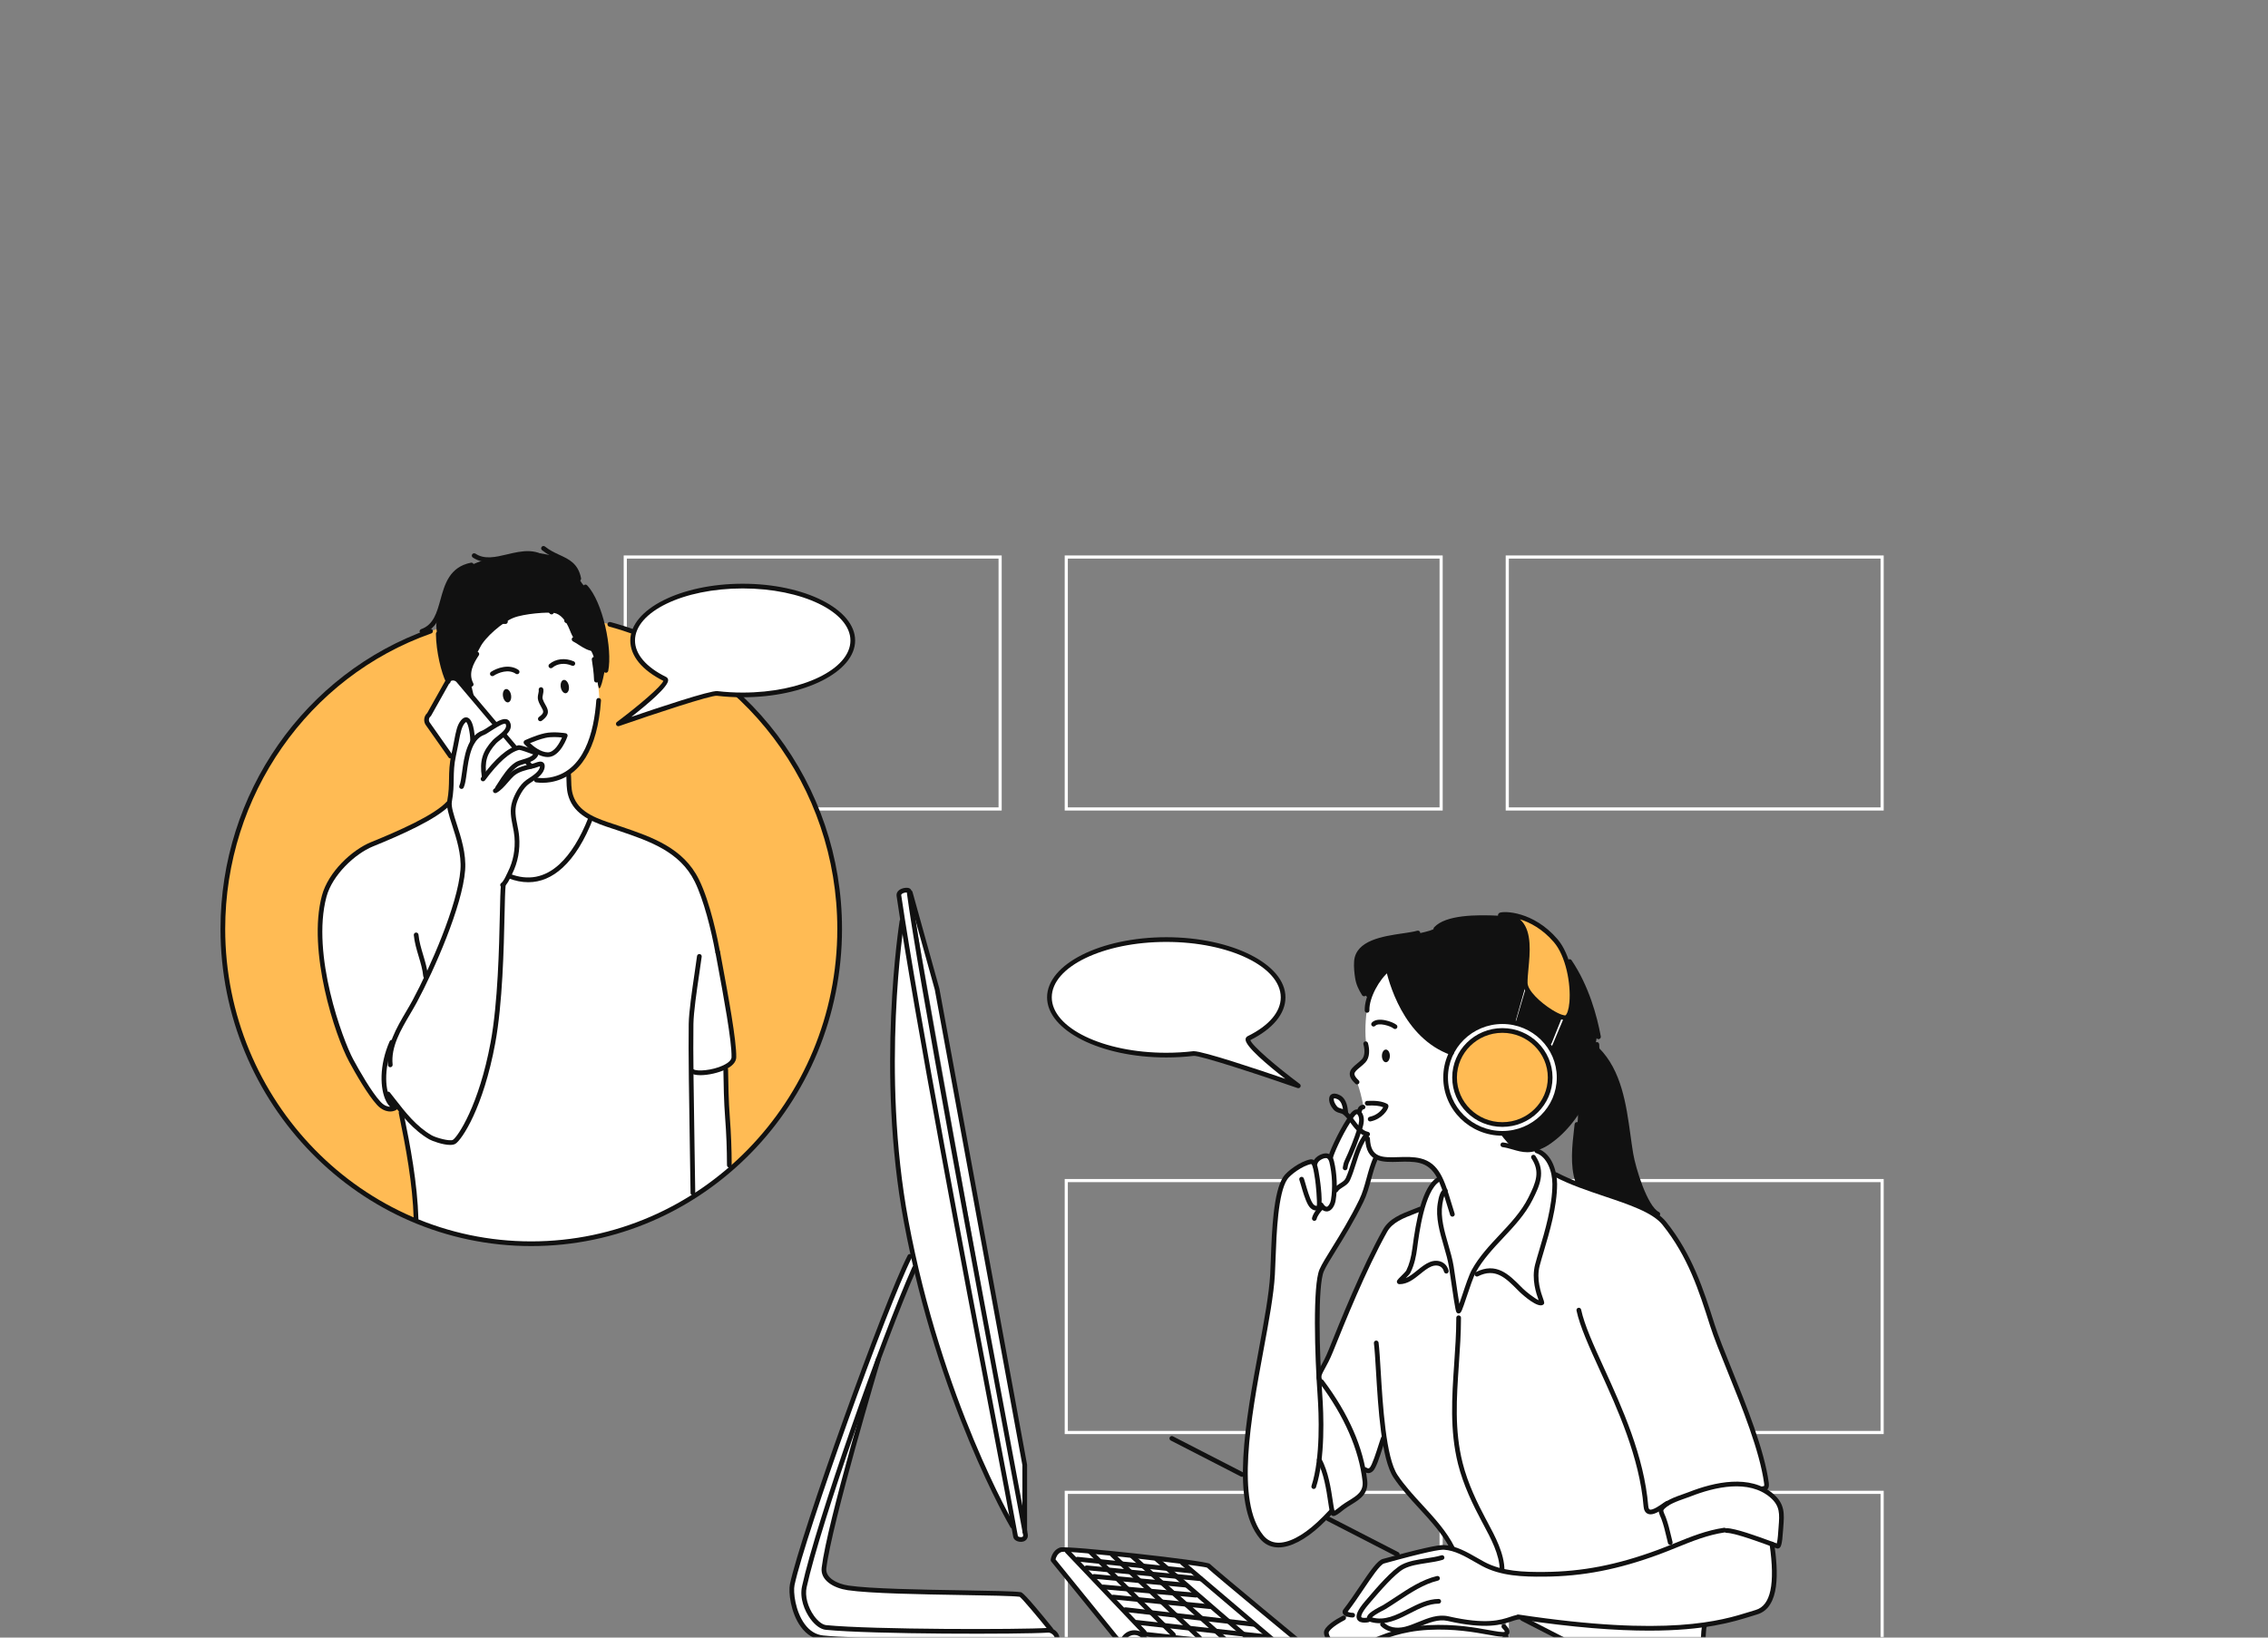 <svg width="720" height="520" viewBox="0 0 720 520" fill="none" xmlns="http://www.w3.org/2000/svg">
<rect x="0" y="0" width="720" height="520" fill="#808080" stroke="none"/>
<g clip-path="url(#clip0_115_50)">
<mask id="mask0_115_50" style="mask-type:luminance" maskUnits="userSpaceOnUse" x="0" y="0" width="720" height="520">
<path d="M720 0H0V520H720V0Z" fill="white"/>
</mask>
<g mask="url(#mask0_115_50)">
<path d="M457.5 176.876H338.5V256.876H457.5V176.876Z" stroke="white"/>
<path d="M317.5 176.876H198.5V256.876H317.5V176.876Z" stroke="white"/>
<path d="M597.5 176.876H478.5V256.876H597.5V176.876Z" stroke="white"/>
<path d="M457.5 374.876H338.5V454.876H457.5V374.876Z" stroke="white"/>
<path d="M597.5 374.876H478.5V454.876H597.5V374.876Z" stroke="white"/>
<path d="M457.5 473.876H338.5V553.876H457.5V473.876Z" stroke="white"/>
<path d="M597.5 473.876H478.5V553.876H597.5V473.876Z" stroke="white"/>
<path fill-rule="evenodd" clip-rule="evenodd" d="M70.746 294.953C70.746 239.738 114.58 194.977 168.653 194.977C222.725 194.977 266.558 239.738 266.558 294.953C266.558 350.169 222.725 394.931 168.653 394.931C114.581 394.931 70.746 350.169 70.746 294.953Z" fill="#FFBB54"/>
<path fill-rule="evenodd" clip-rule="evenodd" d="M434.054 320.004C436.463 307.115 443.227 305.309 452.425 305.309C461.622 305.309 487.956 344.73 487.956 358.434C487.956 359.534 485.504 364.125 486.636 366.467C487.767 368.81 489.072 372.194 487.525 377.321C487.247 378.239 485.466 381.955 483.115 385.094C478.989 390.602 473.785 395.942 471.949 397.965C465.982 404.545 463.75 415.751 463.465 416.249C462.736 417.524 461.036 402.865 460.454 400.866C459.437 397.37 457.061 387.974 456.839 386.03C456.337 381.619 458.612 378.531 458.327 377.643C458.065 376.83 456.617 372.989 455.315 371.319C452.545 367.765 446.633 367.587 443.136 368.219C436.644 369.391 434.103 366.171 433.981 361.465C433.753 352.709 431.268 344.197 430.651 343.538C428.574 341.325 428.839 339.819 430.26 338.976C435.074 336.126 434.059 333.726 433.828 332.316C433.172 328.345 433.509 322.92 434.054 320.004Z" fill="white"/>
<path fill-rule="evenodd" clip-rule="evenodd" d="M395.568 461.241C396.847 446.284 401.671 422.06 402.979 411.76C403.081 410.957 404.168 405.024 404.171 402.395C404.173 400.994 405.187 376.154 408.164 373.867C408.803 373.375 413.537 368.822 416.638 368.834C417.486 368.837 417.61 368.313 419.087 367.448C420.02 366.901 421.523 366.524 422.012 367.348C422.412 368.025 425.89 358.318 429.225 353.996C429.751 353.315 431.067 352.831 432.364 351.671C434.993 349.322 434.108 359.337 433.986 361.287C433.716 365.589 436.873 366.773 436.419 368.022C435.857 369.568 434.44 375.378 434.013 376.77C432.732 380.941 427.783 390.031 426.199 392.421C420.411 401.155 419.048 404.628 418.852 405.872C417.457 414.749 418.667 436.493 418.918 439.159C419.491 445.22 418.103 462.85 419.055 464.293C421.336 467.753 423.088 476.936 422.532 479.521C421.977 482.107 411.996 491.563 404.187 490.341C398.336 489.424 394.269 476.437 395.568 461.241Z" fill="white"/>
<path fill-rule="evenodd" clip-rule="evenodd" d="M219.914 379.571L219.411 340.374C219.411 340.374 222.348 340.938 224.394 340.463C226.439 339.99 229.212 339.591 230.061 338.995C230.91 338.399 230.656 338.321 230.623 341.207C230.589 344.093 230.648 352.244 231.026 355.225C231.403 358.206 231.641 371.262 231.641 371.262C231.641 371.262 229.213 373.429 226.633 375.53C224.054 377.631 219.914 379.571 219.914 379.571Z" fill="white"/>
<path fill-rule="evenodd" clip-rule="evenodd" d="M434.587 316.924C434.458 317.314 431.293 314.15 430.776 311.052C430.26 307.953 429.744 305.003 430.851 303.306C431.957 301.609 433.432 300.208 435.793 299.323C438.153 298.438 441.547 297.479 443.907 297.257C446.268 297.036 447.817 296.888 450.399 296.372C452.981 295.856 454.825 295.413 456.891 294.085C458.956 292.757 461.612 291.65 464.341 291.577C467.07 291.503 470.759 291.43 474.743 291.43C478.726 291.43 479.39 289.954 484.258 292.831C489.128 295.708 496.578 303.084 498.865 306.478C501.152 309.872 502.922 314.076 504.103 317.1C505.282 320.125 507.053 323.298 507.053 327.207C507.053 331.116 505.651 332.002 507.496 333.994C509.34 335.985 510.668 336.723 512.586 341.665C514.503 346.608 515.832 352.583 516.496 357.526C517.16 362.469 518.103 369.79 519.599 373.404C521.095 377.02 523.213 382.628 525.021 384.622C526.828 386.617 525.146 386.18 522.341 384.311C519.537 382.441 513.492 380.384 509.378 379.076C505.265 377.768 501.277 378.266 500.778 375.524C500.279 372.782 499.905 367.92 499.968 364.368C500.03 360.816 502.087 350.907 500.03 354.085C497.974 357.264 492.738 363.932 489.187 364.618C485.634 365.303 483.079 364.929 480.149 364.119C477.22 363.309 462.076 338.318 461.204 336.075C460.332 333.831 460.409 334.088 458.166 332.904C455.923 331.72 452.479 329.655 450.236 326.913C447.992 324.171 446.04 321.504 444.253 317.316C442.837 313.998 441.511 311.021 441.2 309.277C440.887 307.531 440.452 307.283 439.08 309.277C437.709 311.271 435.942 312.859 434.587 316.924Z" fill="#111111"/>
<path fill-rule="evenodd" clip-rule="evenodd" d="M456.94 373.854L458.737 378.309C458.737 378.309 457.174 379.871 457.096 382.293C457.018 384.716 456.783 389.405 458.268 393.311C459.752 397.218 461.003 401.125 461.472 405.267C461.94 409.408 462.41 418.082 463.582 415.503C464.754 412.925 466.161 407.611 467.567 404.798C468.973 401.985 471.786 397.844 473.897 395.656C476.006 393.468 480.695 388.31 482.726 385.575C484.758 382.84 488.118 377.058 488.352 374.792C488.587 372.526 488.274 369.244 487.102 368.072C485.929 366.899 484.992 365.415 486.164 365.025C487.337 364.634 487.727 365.025 489.055 365.884C490.384 366.743 492.182 368.306 492.571 370.182C492.962 372.057 492.378 372.339 495.192 373.45C498.006 374.561 503.486 376.708 506.856 378.116C510.226 379.523 516.521 381.041 519.927 382.819C523.335 384.597 525.63 384.633 528.074 387.892C530.518 391.15 532.11 393.557 534.295 397.186C536.479 400.816 539.515 408.696 540.7 412.112C541.884 415.53 543.226 420.591 545.71 426.397C548.194 432.205 550.421 438.678 552.483 443.99C554.545 449.302 557.26 455.836 558.808 460.823C560.358 465.81 560.47 468.1 560.717 470.109C560.964 472.118 560.548 472.801 559.97 472.909C559.392 473.018 560.51 472.965 561.91 474.167C563.309 475.371 564.774 476.139 565.249 478.287C565.722 480.435 566.04 483.186 565.701 485.787C565.363 488.387 565.271 491.339 563.996 490.873C562.721 490.407 556.378 487.86 553.964 487.236C551.55 486.612 547.068 487.217 543.62 488.084C540.172 488.95 540.576 543.124 540.576 543.124L482.608 513.393C482.608 513.393 462.249 493.827 460.717 491.278C459.186 488.73 454.908 482.382 452.173 479.648C449.44 476.914 444.677 471.805 443.177 469.156C441.678 466.508 441.113 463.914 440.309 460.823C439.504 457.733 438.552 456.278 437.987 459.152C437.422 462.026 436.169 465.808 435.376 466.418C434.584 467.028 434.356 467.531 433.349 466.943C432.342 466.356 432.791 467.716 433.072 468.847C433.352 469.977 434.276 471.866 432.994 473.381C431.712 474.897 431.024 475.806 428.405 477.071C425.787 478.338 424.112 480.391 423.415 480.633C422.718 480.875 423.278 480.302 422.883 478.073C422.489 475.844 422.585 473.307 421.414 470.238C420.243 467.17 419.359 465.608 419.145 463.603C418.932 461.598 419.465 457.986 419.308 454.939C419.153 451.894 419.515 448.574 419.097 444.503C418.678 440.431 417.998 439.218 418.917 436.87C419.836 434.524 421.662 432.279 423.475 426.881C425.289 421.485 428.619 413.575 430.559 409.692C432.5 405.809 435.239 398.677 436.938 395.536C438.636 392.396 439.48 389.594 441.398 388.366C443.315 387.139 446.89 385.122 448.51 384.759C450.131 384.397 450.891 384.97 451.595 382.871C452.298 380.771 452.664 379.144 453.804 377.306C454.944 375.467 456.94 373.854 456.94 373.854Z" fill="white"/>
<path fill-rule="evenodd" clip-rule="evenodd" d="M142.362 254.831C143.455 258.279 157.706 276.996 161.884 278.19C166.061 279.382 168.277 280.747 171.943 278.871C175.608 276.996 176.972 276.911 179.359 274.098C181.746 271.284 183.706 268.557 185.241 265.317C186.776 262.078 186.265 259.18 188.139 260.032C190.015 260.884 192.487 261.651 196.664 263.271C200.842 264.891 207.32 265.743 211.582 269.153C215.844 272.563 219.255 275.035 221.556 280.236C223.858 285.435 225.307 291.488 226.586 296.603C227.864 301.717 228.716 308.707 230.251 315.442C231.786 322.176 232.979 329.933 233.235 333.088C233.491 336.242 233.916 336.923 231.018 338.288C228.12 339.652 226.329 340.334 223.347 340.589C220.363 340.845 219.255 339.14 219.169 342.294C219.084 345.448 219.425 364.032 219.595 367.015C219.766 369.999 220.107 380.314 220.107 380.314C220.107 380.314 200.034 393.164 175.394 394.905C153.264 396.469 131.798 387.478 131.798 387.478C131.798 387.478 132.122 379.048 131.437 375.106C130.752 371.166 129.381 363.455 128.524 359.599C127.667 355.744 128.719 355.442 127.42 353.462C126.121 351.48 126.953 352.161 124.604 352.025C122.254 351.89 122.977 354.176 119.657 349.837C116.336 345.498 111.365 336.563 109.719 332.798C108.072 329.032 104.172 318.651 103.287 311.995C102.401 305.339 101.31 290.532 102.351 286.104C103.392 281.675 106.495 276.981 109.58 273.788C112.664 270.596 116.424 269.079 120.51 266.97C124.596 264.863 129.957 262.641 133.998 260.629C139.624 257.828 142.283 254.582 142.362 254.831Z" fill="white"/>
<path fill-rule="evenodd" clip-rule="evenodd" d="M147.294 216.51C147.294 206.057 157.21 190.209 166.713 190.209C176.216 190.209 189.45 202.124 189.45 212.578C189.45 217.501 192.471 226.594 186.992 237.527C186.183 239.141 182.46 242.52 181.032 245.059C179.914 247.047 179.391 255.015 187.058 259.596C188.976 260.742 180.29 275.106 173.808 278.16C167.58 281.095 164.81 278.215 161.837 278.646C160.923 278.779 160.406 280.417 159.628 281.842C158.851 283.267 160.6 307.944 157.267 327.514C154.674 342.735 149.63 358.364 144.148 362.415C143.271 363.064 137.48 362.37 133.54 359.32C128.26 355.234 124.525 348.715 123.542 348.199C121.018 346.873 121.64 342.076 122.12 338.784C122.7 334.811 124.312 332.268 125.241 329.88C127.475 324.138 133.186 314.776 137.96 304.758C146 287.889 147.006 275.425 146.84 273.242C146.48 268.525 142.449 257.441 142.697 255.123C143.129 251.075 143.091 246.353 143.224 244.224C143.484 240.063 145.42 232.143 145.716 231.045C147.042 226.113 147.294 218.953 147.294 216.51Z" fill="white"/>
<path fill-rule="evenodd" clip-rule="evenodd" d="M497.461 322.987C495.709 324.426 484.317 316.759 484.196 312.17C484.032 305.987 488.355 291.123 476.965 290.733C473.392 290.61 484.742 288.064 493.874 298.701C499.644 305.423 500.224 320.718 497.461 322.987Z" fill="#FFBB54"/>
<path fill-rule="evenodd" clip-rule="evenodd" d="M458.925 342.147C458.925 332.353 466.992 324.413 476.944 324.413C486.896 324.413 494.963 332.353 494.963 342.147C494.963 351.942 486.896 359.882 476.944 359.882C466.992 359.882 458.925 351.942 458.925 342.147Z" fill="white"/>
<path fill-rule="evenodd" clip-rule="evenodd" d="M461.769 342.147C461.769 333.898 468.563 327.211 476.944 327.211C485.326 327.211 492.12 333.898 492.12 342.147C492.12 350.396 485.326 357.083 476.944 357.083C468.563 357.083 461.769 350.396 461.769 342.147Z" fill="#FFBB54"/>
<path fill-rule="evenodd" clip-rule="evenodd" d="M480.272 324.573L483.933 312.812L485.257 315.071L481.82 325.601L480.272 324.573Z" fill="white"/>
<path fill-rule="evenodd" clip-rule="evenodd" d="M491.38 331.603L494.734 322.976L497.393 323.312L493.23 333.706L491.38 331.603Z" fill="white"/>
<path fill-rule="evenodd" clip-rule="evenodd" d="M407.337 316.694C407.337 306.562 390.73 298.348 370.245 298.348C349.76 298.348 333.152 306.562 333.152 316.694C333.152 326.826 349.759 335.04 370.245 335.04C373.215 335.04 376.103 334.867 378.871 334.54C381.781 334.198 412.163 344.79 412.163 344.79C412.163 344.79 393.718 331.024 396.428 329.689C403.168 326.367 407.337 321.771 407.337 316.694Z" fill="white"/>
<path fill-rule="evenodd" clip-rule="evenodd" d="M288.57 282.946C292.331 312.303 318.461 449.271 325.522 487.203C325.944 489.468 322.61 489.081 322.406 487.92C318.766 467.193 293.031 336.54 285.37 284.384C285.123 282.692 288.487 282.296 288.57 282.946Z" fill="white"/>
<path fill-rule="evenodd" clip-rule="evenodd" d="M286.334 292.527C286.334 292.527 278.706 339.8 287.656 387.773C298.459 445.682 321.416 484.588 321.416 484.588L286.334 292.527Z" fill="white"/>
<path fill-rule="evenodd" clip-rule="evenodd" d="M290.311 402.636C279.998 425.899 259.675 484.169 255.348 503.852C254.132 509.386 258.681 516.434 262.213 516.783C276.903 518.238 323.646 518.256 332.693 517.675C334.962 517.53 336.883 520.976 334.433 520.923C320.574 520.625 277.358 521.705 261.257 520.073C252.89 519.226 250.724 506.829 251.499 503.191C255.062 486.462 281.393 413.508 288.828 398.948C288.828 398.948 291.522 399.903 290.311 402.636Z" fill="white"/>
<path fill-rule="evenodd" clip-rule="evenodd" d="M325.315 486.398V465.172L297.501 314.145L288.961 283.403L325.315 486.398Z" fill="white"/>
<path fill-rule="evenodd" clip-rule="evenodd" d="M355.947 522.055L334.299 495.374C334.299 495.374 334.561 492.876 336.764 492.097C338.967 491.319 382.984 496.572 383.537 497.111C385.557 499.083 416.242 524.44 416.242 524.44L355.947 522.055Z" fill="white"/>
<path fill-rule="evenodd" clip-rule="evenodd" d="M477.417 516.467C478.097 517.11 478.577 517.698 478.462 518.136C477.387 522.188 472.535 523.319 453.412 523.779C438.003 524.151 432.355 524.585 426.763 523.563C422.424 522.769 421.052 519.611 421.052 518.418C421.052 517.345 423.118 515.545 426.559 513.755C426.559 513.755 441.57 507.734 454.284 508.413C466.999 509.091 477.417 516.467 477.417 516.467Z" fill="white"/>
<path fill-rule="evenodd" clip-rule="evenodd" d="M273.371 517.5C266.375 517.278 261.952 517.251 260.909 516.522C253.559 511.392 255.663 502.004 255.663 502.004L264.298 473.443L278.826 431.629C278.826 431.629 263.314 483.529 261.59 497.893C261.177 501.336 265.066 503.595 269.251 504.213C280.933 505.936 318.191 505.548 323.936 506.313C324.719 506.418 333.45 517.705 333.45 517.705C333.45 517.705 294.397 518.166 273.371 517.5Z" fill="white"/>
<path fill-rule="evenodd" clip-rule="evenodd" d="M356.042 522.664C356.042 520.315 357.864 518.413 360.109 518.413C362.355 518.413 364.176 520.315 364.176 522.664C364.176 525.012 362.355 526.916 360.109 526.916C357.864 526.916 356.042 525.012 356.042 522.664Z" fill="white"/>
<path fill-rule="evenodd" clip-rule="evenodd" d="M361.91 518.742L416.108 524.771L416.043 526.494L364.163 521.259L361.91 518.742Z" fill="white"/>
<path fill-rule="evenodd" clip-rule="evenodd" d="M552.16 486.649C555.908 487.707 557.373 488.061 560.492 489.483C563.611 490.904 562.275 490.594 562.82 493.445C563.364 496.296 563.686 500.009 563.104 503.413C562.522 506.819 563.045 509.518 560.126 510.688C557.206 511.856 552.514 513.575 549.857 514.185C547.2 514.794 534.824 517.07 529.367 517.015C523.908 516.961 503.242 516.706 497.425 515.592C491.606 514.478 483.676 513.006 480.824 513.765C477.971 514.524 474.878 515.994 470.911 515.581C466.944 515.17 461.666 513.951 459.293 513.936C456.919 513.922 452.685 514.932 450.305 515.996C447.926 517.06 444.184 518.526 442.012 517.499C439.839 516.471 439.374 514.872 437.499 514.667C435.623 514.461 433.893 515.098 432.796 514.509C431.7 513.919 431.598 512.949 429.68 512.656C427.761 512.364 426.189 511.901 427.709 510.4C429.227 508.899 432.402 504.863 434.036 502.176C435.671 499.49 436.766 496.907 439.035 496.165C441.305 495.424 449.239 492.647 453.018 492.13C456.796 491.614 458.783 491.281 461.388 492.095C463.994 492.909 469.373 495.315 472.469 497.016C475.565 498.718 479.25 499.322 483.046 499.605C486.841 499.886 496.396 500.182 501.623 499.221C506.85 498.261 517.909 496.041 522.168 494.535C526.428 493.03 532.437 491.038 535.833 489.528C539.229 488.016 542.797 486.635 545.605 486.22C548.412 485.807 548.933 485.737 552.16 486.649Z" fill="white"/>
<path fill-rule="evenodd" clip-rule="evenodd" d="M166.965 235.739C166.965 235.739 170.27 234.185 173.044 233.569C175.818 232.953 179.45 233.571 179.45 233.571C179.45 233.571 177.39 239.648 173.932 239.648C170.475 239.648 166.965 235.739 166.965 235.739Z" fill="white"/>
<path fill-rule="evenodd" clip-rule="evenodd" d="M154.927 231.423C153.989 232.091 152.941 232.626 152.051 233.314C150.606 234.431 150.034 235.455 150.008 234.156C149.947 231.05 148.985 228.423 147.809 228.641C145.7 229.031 143.686 241.275 143.686 241.275L135.928 230.001C135.15 229.067 135.276 227.678 136.211 226.899L142.417 215.839C143.352 215.06 144.74 215.187 145.519 216.122L157.017 229.732C157.017 229.732 156.065 230.614 154.927 231.423Z" fill="white"/>
<path fill-rule="evenodd" clip-rule="evenodd" d="M153.677 246.145C153.585 243.221 153.395 241.938 154.739 239.1C156.083 236.262 157.525 235.028 158.914 234.057C160.305 233.087 160.134 233.525 161.398 234.859C162.662 236.194 164.947 237.287 163.63 237.838C162.314 238.389 159.708 239.639 158.158 241.653C156.61 243.668 153.769 249.069 153.677 246.145Z" fill="white"/>
<path fill-rule="evenodd" clip-rule="evenodd" d="M160.369 247.222C161.607 245.165 161.903 243.233 163.71 242.59C165.517 241.947 166.817 241.044 167.598 241.962C168.379 242.881 168.697 243.227 166.806 243.683C164.913 244.139 159.133 249.28 160.369 247.222Z" fill="white"/>
<path fill-rule="evenodd" clip-rule="evenodd" d="M141.936 216.042C141.805 216.434 140.495 210.345 139.775 206.155C139.055 201.965 138.007 199.346 138.793 196.465C139.579 193.585 140.168 191.62 141.281 188.085C142.394 184.549 142.918 183.174 145.602 181.603C148.287 180.032 152.28 177.871 155.095 177.675C157.911 177.478 161.84 177.085 164.916 176.365C167.993 175.645 169.827 175.252 173.755 176.103C177.684 176.954 178.535 176.169 181.023 179.181C183.51 182.192 183.249 183.502 185.409 186.055C187.57 188.609 189.076 190.245 190.123 194.174C191.171 198.102 193.266 203.536 192.742 207.923C192.218 212.31 190.712 220.101 190.058 218.268C189.403 216.434 189.665 213.095 188.945 210.28C188.225 207.465 187.636 205.566 185.082 204.518C182.529 203.471 182.07 203.078 180.827 199.935C179.583 196.793 177.814 194.959 175.915 194.632C174.017 194.305 166.357 194.828 162.953 196.203C159.548 197.578 153.982 202.358 152.411 205.566C150.84 208.774 148.679 210.542 148.876 213.75C149.072 216.958 151.495 223.571 150.12 221.934C148.745 220.297 147.501 218.202 146.191 216.827C144.882 215.452 142.479 214.411 141.936 216.042Z" fill="#111111"/>
<path fill-rule="evenodd" clip-rule="evenodd" d="M427.202 352.891C427.017 353.53 425.131 352.394 424.776 352.204C423.35 351.438 422.741 349.818 423.166 348.275C423.478 347.141 425.64 348.303 426.111 348.672C427.424 349.705 427.622 351.437 427.202 352.891Z" fill="white"/>
<path fill-rule="evenodd" clip-rule="evenodd" d="M433.8 355.894C433.875 356.314 432.801 350.548 432.877 350.447C432.996 350.288 440.299 350.319 439.862 351.325C438.281 354.971 433.717 355.438 433.8 355.894Z" fill="white"/>
<path d="M433.992 321.594C433.592 321.594 433.261 321.277 433.246 320.875C433.086 316.387 436.67 310.043 439.982 307.369C440.301 307.11 440.772 307.158 441.031 307.48C441.29 307.801 441.239 308.271 440.919 308.529C437.944 310.932 434.595 316.825 434.738 320.821C434.753 321.233 434.43 321.579 434.019 321.593C434.01 321.594 434.001 321.594 433.992 321.594Z" fill="#111111"/>
<path d="M430.818 344.345C430.636 344.345 430.454 344.279 430.31 344.145C429.04 342.963 428.462 341.946 428.493 340.946C428.534 339.615 429.626 338.716 430.782 337.764C431.324 337.32 431.884 336.859 432.376 336.33C433.397 335.233 433.26 333.111 432.833 331.627C432.719 331.231 432.947 330.818 433.343 330.704C433.74 330.587 434.152 330.818 434.266 331.214C434.828 333.161 434.912 335.795 433.468 337.347C432.907 337.948 432.282 338.463 431.73 338.917C430.804 339.679 430.004 340.337 429.984 340.992C429.968 341.516 430.42 342.209 431.326 343.054C431.628 343.334 431.645 343.806 431.364 344.108C431.217 344.266 431.018 344.345 430.818 344.345Z" fill="#111111"/>
<path d="M461.076 386.333C460.761 386.333 460.468 386.132 460.366 385.817C459.97 384.59 459.607 383.392 459.256 382.235C457.278 375.705 455.716 370.548 450.652 369.296C448.553 368.776 446.237 368.848 443.997 368.921C438.929 369.074 433.686 369.246 433.413 361.57C433.398 361.158 433.72 360.813 434.132 360.798C434.535 360.805 434.89 361.106 434.904 361.518C435.125 367.708 438.825 367.593 443.949 367.429C446.29 367.355 448.712 367.279 451.01 367.847C456.898 369.304 458.569 374.82 460.685 381.803C461.032 382.951 461.392 384.14 461.786 385.358C461.912 385.75 461.698 386.17 461.305 386.297C461.23 386.322 461.152 386.333 461.076 386.333Z" fill="#111111"/>
<path d="M460.799 335.034C460.715 335.034 460.631 335.02 460.548 334.99C445.461 329.599 440.746 311.788 439.66 306.457C439.579 306.053 439.839 305.659 440.243 305.577C440.64 305.494 441.04 305.755 441.123 306.159C443.279 316.746 449.646 329.51 461.049 333.586C461.438 333.724 461.64 334.151 461.501 334.539C461.392 334.844 461.105 335.034 460.799 335.034Z" fill="#111111"/>
<path d="M433.042 316.354C432.793 316.354 432.549 316.229 432.407 316.001C431.298 314.211 430.542 312.683 430.207 310.603C429.979 309.19 429.736 307.111 429.877 305.243C430.377 298.575 439.034 297.301 445.355 296.371C447.203 296.099 448.799 295.864 449.924 295.54C450.322 295.425 450.733 295.655 450.848 296.05C450.962 296.446 450.733 296.859 450.338 296.974C449.115 297.326 447.474 297.568 445.572 297.847C439.75 298.704 431.776 299.877 431.365 305.355C431.235 307.078 431.464 309.031 431.679 310.366C431.977 312.208 432.636 313.539 433.675 315.215C433.892 315.565 433.784 316.025 433.435 316.242C433.312 316.318 433.176 316.354 433.042 316.354Z" fill="#111111"/>
<path d="M507.453 329.976C507.101 329.976 506.787 329.725 506.721 329.366C505.535 322.951 503.003 313.645 497.674 305.744C497.444 305.402 497.534 304.939 497.876 304.708C498.217 304.478 498.682 304.569 498.912 304.91C504.383 313.024 506.976 322.541 508.188 329.095C508.262 329.5 507.995 329.889 507.59 329.964C507.544 329.972 507.498 329.976 507.453 329.976Z" fill="#111111"/>
<path d="M455.831 295.704C455.649 295.704 455.467 295.638 455.323 295.504C455.021 295.223 455.004 294.752 455.285 294.45C459 290.457 468.728 290.437 475.712 290.767C477.443 290.849 479.148 291.085 480.781 291.47C481.182 291.564 481.43 291.965 481.336 292.367C481.241 292.768 480.833 293.017 480.439 292.922C478.895 292.558 477.282 292.335 475.642 292.257C471.785 292.075 460.05 291.52 456.377 295.466C456.23 295.624 456.031 295.704 455.831 295.704Z" fill="#111111"/>
<path d="M442.872 326.759C442.7 326.759 442.528 326.7 442.387 326.58C441.443 325.775 437.641 324.61 436.596 325.732C436.317 326.034 435.844 326.05 435.543 325.769C435.241 325.489 435.224 325.017 435.505 324.715C437.35 322.731 442.172 324.434 443.357 325.446C443.669 325.713 443.706 326.184 443.439 326.497C443.292 326.67 443.083 326.759 442.872 326.759Z" fill="#111111"/>
<path d="M484.855 365.876C483.206 365.876 481.694 365.438 480.214 365.01C479.17 364.708 478.091 364.396 476.99 364.254C476.581 364.2 476.293 363.826 476.346 363.417C476.4 363.008 476.769 362.723 477.182 362.773C478.396 362.932 479.53 363.26 480.628 363.577C482.754 364.191 484.765 364.774 487.098 364.037C496.416 361.106 507.059 345.605 506.196 331.694C506.171 331.283 506.484 330.929 506.895 330.904C507.319 330.881 507.66 331.191 507.686 331.602C508.613 346.555 497.426 362.352 487.547 365.461C486.602 365.758 485.711 365.876 484.855 365.876Z" fill="#111111"/>
<path d="M418.965 438.993C418.695 438.993 418.435 438.847 418.302 438.591C417.516 437.077 418.177 435.873 419.272 433.878C419.941 432.659 420.856 430.991 421.811 428.611C425.47 419.505 432.28 402.555 439.047 390.446C441.006 386.941 444.822 385.47 448.513 384.047C449.209 383.779 449.9 383.513 450.571 383.234C450.951 383.081 451.388 383.257 451.547 383.638C451.704 384.019 451.523 384.455 451.143 384.613C450.46 384.896 449.758 385.167 449.05 385.439C445.606 386.767 442.045 388.139 440.349 391.174C433.629 403.2 426.843 420.092 423.196 429.167C422.207 431.63 421.266 433.343 420.58 434.594C419.538 436.495 419.227 437.133 419.627 437.904C419.816 438.269 419.674 438.72 419.308 438.91C419.199 438.966 419.081 438.993 418.965 438.993Z" fill="#111111"/>
<path d="M434.401 467.77C433.9 467.77 433.502 467.556 433.272 467.431C433.224 467.405 433.18 467.379 433.138 467.36C432.776 467.345 432.468 467.067 432.428 466.695C432.384 466.286 432.679 465.918 433.089 465.873C433.449 465.83 433.746 465.992 433.981 466.119C434.348 466.316 434.459 466.378 434.828 466.042C435.569 465.368 436.994 460.887 437.679 458.732C438.269 456.881 438.41 456.463 438.572 456.237C438.812 455.906 439.278 455.826 439.614 456.069C439.935 456.301 440.017 456.742 439.807 457.073C439.705 457.286 439.385 458.294 439.101 459.185C437.88 463.025 436.791 466.274 435.832 467.145C435.308 467.621 434.819 467.77 434.401 467.77Z" fill="#111111"/>
<path d="M405.884 491.365C405.693 491.365 405.504 491.358 405.318 491.346C403.171 491.202 401.365 490.261 399.951 488.548C390.611 477.229 395.407 451.322 399.638 428.463C401.314 419.413 402.896 410.864 403.235 404.668C403.311 403.284 403.371 401.655 403.438 399.875C403.776 390.785 404.241 378.336 407.446 373.614C408.635 371.864 412.724 368.804 415.936 368.164C416.363 368.079 416.774 368.165 417.127 368.411C418.163 369.134 418.466 371.085 418.818 373.343L418.966 374.276C418.981 374.368 420.372 383.514 418.894 384.169C417.819 384.647 416.292 384.463 415.222 382.516C414.313 380.861 413.534 378.149 413.018 376.354C412.804 375.611 412.62 374.969 412.517 374.723C412.359 374.343 412.538 373.905 412.918 373.747C413.297 373.591 413.736 373.769 413.894 374.148C414.03 374.474 414.207 375.09 414.452 375.942C414.949 377.673 415.701 380.289 416.529 381.797C417.086 382.808 417.653 382.946 418.043 382.881C418.234 381.527 417.713 375.839 417.494 374.52L417.343 373.572C417.152 372.345 416.755 369.788 416.255 369.624C413.325 370.205 409.596 373.103 408.679 374.452C405.715 378.819 405.242 391.524 404.929 399.93C404.862 401.72 404.801 403.358 404.725 404.75C404.381 411.041 402.79 419.636 401.105 428.735C397.14 450.156 392.205 476.817 401.101 487.598C402.244 488.982 403.696 489.743 405.417 489.857C408.89 490.093 413.415 487.783 418.174 483.37C419.479 482.159 420.83 480.799 422.187 479.325C422.468 479.023 422.938 479.004 423.242 479.283C423.544 479.562 423.563 480.034 423.285 480.337C421.901 481.838 420.522 483.227 419.188 484.464C414.368 488.934 409.672 491.365 405.884 491.365Z" fill="#111111"/>
<path d="M417.06 472.801C416.983 472.801 416.905 472.79 416.828 472.764C416.437 472.637 416.222 472.216 416.351 471.824C419.301 462.773 418.69 448.763 418.291 443.159C417.374 430.331 416.725 408.114 418.89 403.107C419.599 401.467 421.046 399.131 422.878 396.174C425.431 392.05 428.609 386.921 431.51 380.951C432.535 378.842 433.163 376.557 433.827 374.14C434.458 371.846 435.108 369.474 436.138 367.201C436.309 366.826 436.751 366.662 437.126 366.829C437.501 366.999 437.668 367.441 437.498 367.816C436.516 369.983 435.88 372.297 435.266 374.535C434.613 376.912 433.938 379.37 432.852 381.604C429.918 387.642 426.717 392.808 424.146 396.958C422.346 399.865 420.924 402.16 420.259 403.699C418.31 408.209 418.805 429.427 419.779 443.052C420.185 448.744 420.802 462.985 417.769 472.286C417.666 472.601 417.374 472.801 417.06 472.801Z" fill="#111111"/>
<path d="M421.151 384.683C420.48 384.683 419.607 384.326 418.741 382.946C418.522 382.597 418.626 382.137 418.976 381.918C419.327 381.698 419.787 381.804 420.004 382.153C420.449 382.862 420.902 383.246 421.237 383.182C421.702 383.089 422.335 382.17 422.536 380.951C423.14 377.294 422.949 372.83 422.025 369.012C421.839 368.24 421.396 367.813 421.212 367.765C420.731 367.643 419.919 367.868 419.243 368.316C418.685 368.686 418.302 369.154 418.246 369.534C418.185 369.943 417.799 370.215 417.398 370.163C416.99 370.102 416.709 369.722 416.769 369.315C416.891 368.505 417.492 367.688 418.419 367.073C419.239 366.527 420.504 366.044 421.584 366.32C422.43 366.54 423.19 367.48 423.475 368.661C424.444 372.664 424.643 377.349 424.008 381.194C423.757 382.714 422.893 384.371 421.532 384.645C421.414 384.668 421.287 384.683 421.151 384.683Z" fill="#111111"/>
<path d="M427.026 371.61C426.994 371.61 426.963 371.608 426.93 371.604C426.522 371.552 426.233 371.178 426.285 370.769C426.39 369.956 426.619 369.09 426.87 368.561C428.411 365.315 429.913 361.51 430.99 358.121C431.385 356.88 431.762 355.317 431.161 354.22C430.952 353.84 430.81 353.775 430.769 353.774C430.55 353.774 430.072 354.127 429.044 355.787L428.816 356.151C425.794 360.807 423.265 366.828 423.179 367.612C423.219 368.022 422.918 368.349 422.509 368.39C422.099 368.425 421.732 368.093 421.693 367.683C421.584 366.578 424.772 359.642 427.565 355.339L427.776 355.002C428.448 353.917 429.459 352.282 430.772 352.282C430.787 352.282 430.801 352.282 430.814 352.283C431.478 352.301 432.034 352.711 432.468 353.503C433.342 355.096 432.898 357.049 432.412 358.573C431.315 362.023 429.787 365.897 428.218 369.2C428.067 369.516 427.862 370.202 427.765 370.959C427.717 371.335 427.396 371.61 427.026 371.61Z" fill="#111111"/>
<path d="M417.246 387.665C417.191 387.665 417.135 387.66 417.079 387.647C416.677 387.555 416.426 387.154 416.518 386.753C416.833 385.376 418.143 383.614 419.174 382.772C419.494 382.513 419.963 382.557 420.224 382.878C420.485 383.197 420.437 383.667 420.118 383.928C419.186 384.688 418.184 386.165 417.973 387.085C417.893 387.431 417.586 387.665 417.246 387.665Z" fill="#111111"/>
<path d="M424.101 378.636C423.968 378.636 423.835 378.602 423.714 378.528C423.362 378.314 423.25 377.855 423.464 377.503C423.966 376.678 424.723 376.203 425.457 375.744C426.197 375.28 426.895 374.842 427.24 374.073C427.922 372.556 428.461 370.861 429.032 369.066C430.074 365.793 431.15 362.409 433.208 359.909C433.471 359.589 433.941 359.545 434.258 359.807C434.577 360.069 434.623 360.539 434.36 360.857C432.485 363.136 431.452 366.381 430.454 369.519C429.895 371.274 429.317 373.089 428.602 374.684C428.071 375.865 427.103 376.472 426.249 377.008C425.609 377.409 425.056 377.756 424.739 378.278C424.599 378.509 424.353 378.636 424.101 378.636Z" fill="#111111"/>
<path d="M431.636 353.372C431.58 353.372 431.523 353.366 431.467 353.353C431.066 353.26 430.815 352.859 430.909 352.458C431.128 351.507 431.776 350.89 432.64 350.807C433.047 350.758 433.415 351.067 433.454 351.477C433.494 351.887 433.194 352.252 432.784 352.291C432.699 352.3 432.471 352.322 432.362 352.794C432.282 353.139 431.975 353.372 431.636 353.372Z" fill="#111111"/>
<path d="M559.449 473.494C559.118 473.494 558.816 473.272 558.728 472.937C558.624 472.538 558.863 472.131 559.262 472.027C559.388 471.994 559.521 471.971 559.656 471.949C559.774 471.93 559.974 471.898 560.021 471.862C560.021 471.862 560.126 471.694 560.039 471.046C558.65 460.763 552.969 446.72 548.406 435.436C546.093 429.716 544.096 424.777 542.89 420.991C539.309 409.736 535.926 399.104 527.778 388.919C524.659 385.02 517.258 382.534 509.422 379.903C503.987 378.078 498.366 376.19 493.576 373.661C493.21 373.469 493.071 373.018 493.264 372.654C493.455 372.289 493.908 372.148 494.271 372.342C498.956 374.814 504.518 376.682 509.897 378.489C517.946 381.192 525.55 383.746 528.943 387.986C537.264 398.388 540.847 409.648 544.312 420.538C545.499 424.27 547.487 429.185 549.789 434.877C554.384 446.238 560.103 460.377 561.517 470.846C561.787 472.839 560.849 473.266 559.896 473.422C559.807 473.436 559.72 473.449 559.638 473.47C559.575 473.487 559.512 473.494 559.449 473.494Z" fill="#111111"/>
<path d="M523.552 517.792C513.125 517.793 499.635 516.837 481.914 514.165C481.506 514.104 481.225 513.724 481.287 513.317C481.348 512.909 481.731 512.624 482.135 512.69C529.664 519.852 546.449 514.619 555.468 511.808C556.146 511.598 556.778 511.401 557.371 511.225C562.138 509.815 563.581 503.007 561.779 490.409C561.721 490.001 562.003 489.623 562.411 489.565C562.818 489.498 563.196 489.789 563.255 490.197C564.483 498.782 565.253 510.451 557.795 512.655C557.207 512.829 556.583 513.025 555.912 513.233C550.16 515.026 541.287 517.792 523.552 517.792Z" fill="#111111"/>
<path d="M523.989 480.857C523.662 480.857 523.348 480.796 523.057 480.659C522.3 480.304 521.867 479.524 521.77 478.343C520.474 462.728 513.499 447.421 507.895 435.123C504.502 427.678 501.572 421.249 500.483 416.162C500.396 415.759 500.653 415.363 501.056 415.276C501.452 415.188 501.856 415.446 501.941 415.849C502.997 420.778 505.896 427.139 509.252 434.504C514.904 446.908 521.94 462.346 523.256 478.219C523.285 478.564 523.379 479.162 523.692 479.31C524.525 479.699 526.816 478.109 527.794 477.428C528.427 476.987 528.77 476.752 529.047 476.647C529.431 476.501 529.862 476.693 530.009 477.079C530.156 477.464 529.962 477.895 529.577 478.041C529.447 478.095 529.003 478.404 528.646 478.651C527.272 479.609 525.481 480.857 523.989 480.857Z" fill="#111111"/>
<path d="M429.337 513.62C428.66 513.62 426.874 513.378 426.351 512.414C426.114 511.977 426.169 511.482 426.5 511.057C428.224 508.841 429.954 506.274 431.626 503.791C435.08 498.664 437.283 495.497 438.973 495.03C450.136 491.94 456.53 490.494 458.507 490.611C462.237 490.829 465.824 492.891 468.989 494.709C469.741 495.141 470.477 495.564 471.196 495.952C476.848 499.003 483.738 499.212 490.275 499.156C502.295 499.063 513.379 496.91 526.212 492.174C528.083 491.483 529.936 490.73 531.728 490.004C536.855 487.922 541.699 485.957 547.296 485.127C547.721 485.073 548.083 485.349 548.144 485.755C548.204 486.163 547.923 486.542 547.516 486.603C542.094 487.407 537.331 489.339 532.289 491.386C530.486 492.117 528.622 492.874 526.729 493.572C513.726 498.372 502.486 500.554 490.287 500.648C483.537 500.706 476.45 500.483 470.487 497.265C469.757 496.871 469.01 496.442 468.245 496.003C465.076 494.181 461.799 492.299 458.42 492.101C457.168 492.005 452.879 492.728 439.371 496.468C438.126 496.813 435.33 500.963 432.864 504.625C431.221 507.063 429.523 509.581 427.815 511.794C428.193 511.984 428.999 512.148 429.364 512.128C429.77 512.089 430.135 512.398 430.169 512.809C430.204 513.22 429.899 513.58 429.488 513.614C429.448 513.618 429.397 513.62 429.337 513.62Z" fill="#111111"/>
<path d="M433.16 515.244C432.313 515.244 431.32 515.056 430.862 514.225C430.203 513.029 431.01 511.179 433.4 508.402L434.116 507.567C437.03 504.159 441.909 498.453 445.028 496.823C447.222 495.678 450 495.255 452.686 494.846C454.462 494.575 456.141 494.318 457.577 493.874C457.976 493.748 458.389 493.972 458.511 494.364C458.633 494.757 458.414 495.176 458.02 495.297C456.477 495.777 454.744 496.04 452.91 496.32C450.345 496.711 447.693 497.115 445.72 498.146C442.855 499.642 437.908 505.428 435.249 508.536L434.595 509.3C431.736 512.623 432.15 513.47 432.169 513.504C432.248 513.649 432.765 513.869 434.158 513.663C434.573 513.61 434.945 513.885 435.005 514.292C435.066 514.699 434.784 515.079 434.376 515.139C434.119 515.177 433.666 515.244 433.16 515.244Z" fill="#111111"/>
<path d="M438.034 515.436C437.094 515.436 436.134 515.316 435.147 515.04C434.224 514.782 433.983 514.26 433.944 513.868C433.837 512.791 435.189 511.663 438.767 509.841C438.903 509.772 438.998 509.724 439.039 509.7C440.342 508.909 441.637 508.053 443.009 507.147C447.165 504.402 451.463 501.564 456.185 500.447C456.588 500.355 456.988 500.6 457.082 501.001C457.177 501.402 456.93 501.804 456.528 501.898C452.064 502.955 447.879 505.719 443.831 508.392C442.508 509.266 441.14 510.169 439.808 510.979C439.763 511.006 439.635 511.073 439.444 511.17C436.76 512.537 435.861 513.265 435.562 513.606C439.568 514.721 443.163 512.887 446.968 510.943C450.046 509.371 453.228 507.745 456.734 507.725C457.144 507.729 457.482 508.055 457.484 508.467C457.486 508.879 457.154 509.215 456.742 509.217C453.591 509.235 450.704 510.71 447.647 512.272C444.591 513.834 441.454 515.436 438.034 515.436Z" fill="#111111"/>
<path d="M443.7 518.349C441.583 518.349 439.721 517.659 438.38 516.333C438.086 516.043 438.084 515.571 438.374 515.278C438.663 514.984 439.135 514.983 439.429 515.272C441.588 517.406 444.811 516.87 446.095 516.54C447.449 516.194 448.808 515.64 450.248 515.053C453.34 513.795 456.532 512.491 459.868 513.253C471.758 515.962 476.378 514.426 479.435 513.41C480.174 513.165 480.87 512.934 481.564 512.791C481.967 512.707 482.361 512.968 482.445 513.371C482.528 513.775 482.268 514.17 481.865 514.252C481.257 514.377 480.631 514.585 479.907 514.826C476.692 515.894 471.835 517.506 459.537 514.708C456.662 514.055 453.688 515.264 450.811 516.436C449.388 517.015 447.917 517.614 446.465 517.985C445.512 518.23 444.583 518.349 443.7 518.349Z" fill="#111111"/>
<path d="M461.067 492.302C460.793 492.302 460.53 492.152 460.399 491.89C458.016 487.125 454.174 482.946 450.458 478.903C447.633 475.83 444.712 472.652 442.42 469.213C438.5 463.334 437.532 447.191 436.824 435.404C436.601 431.695 436.409 428.492 436.163 426.519C436.112 426.11 436.402 425.737 436.811 425.687C437.213 425.64 437.593 425.926 437.643 426.334C437.896 428.355 438.089 431.58 438.314 435.315C438.971 446.276 439.965 462.842 443.662 468.386C445.89 471.728 448.771 474.863 451.556 477.893C455.342 482.011 459.257 486.27 461.734 491.222C461.918 491.591 461.768 492.039 461.4 492.223C461.293 492.277 461.179 492.302 461.067 492.302Z" fill="#111111"/>
<path fill-rule="evenodd" clip-rule="evenodd" d="M438.7 335.288C438.7 334.175 439.266 333.274 439.963 333.274C440.662 333.274 441.227 334.175 441.227 335.288C441.227 336.4 440.662 337.302 439.963 337.302C439.266 337.302 438.7 336.4 438.7 335.288Z" fill="#111111"/>
<path d="M434.974 356.102C434.629 356.102 434.319 355.861 434.245 355.509C434.16 355.106 434.419 354.711 434.822 354.625C437.365 354.09 438.683 352.38 439.123 351.585C437.909 351.11 436.387 350.957 434.067 351.064C433.66 351.097 433.307 350.764 433.288 350.353C433.269 349.942 433.587 349.592 433.999 349.574C436.943 349.438 438.785 349.705 440.34 350.499C440.59 350.628 440.833 350.934 440.77 351.409C440.632 352.431 438.751 355.323 435.129 356.086C435.077 356.097 435.026 356.102 434.974 356.102Z" fill="#111111"/>
<path d="M434.175 360.89C434.124 360.89 434.073 360.885 434.02 360.874C431.593 360.365 430.063 358.321 428.713 356.518C427.952 355.501 427.233 354.54 426.42 353.896C426.12 353.658 425.764 353.559 425.353 353.444C424.75 353.276 423.999 353.067 423.357 352.343C422.511 351.388 421.711 349.875 422.003 348.489C422.116 347.947 422.452 347.55 422.95 347.37C424.016 346.983 425.493 347.776 425.911 348.107C427.528 349.389 427.792 351.551 427.994 353.305C428.686 353.992 429.305 354.818 429.908 355.624C431.215 357.371 432.45 359.02 434.327 359.414C434.73 359.498 434.989 359.893 434.904 360.297C434.83 360.649 434.52 360.89 434.175 360.89ZM423.591 348.752C423.531 348.752 423.484 348.759 423.451 348.776C423.296 349.587 423.85 350.65 424.473 351.353C424.824 351.748 425.234 351.862 425.754 352.007C425.941 352.059 426.137 352.114 426.339 352.185C426.143 351.015 425.803 349.925 424.983 349.275C424.647 349.008 423.931 348.752 423.591 348.752Z" fill="#111111"/>
<path d="M480.366 325.042C480.299 325.042 480.231 325.034 480.163 325.014C479.767 324.902 479.537 324.49 479.648 324.094L482.768 313.037C482.792 312.95 482.832 312.868 482.887 312.795C483.109 312.495 483.414 312.275 483.77 312.16C484.165 312.033 484.582 312.248 484.71 312.639C484.836 313.031 484.621 313.451 484.23 313.579C484.203 313.587 484.177 313.6 484.155 313.615L481.084 324.499C480.992 324.828 480.692 325.042 480.366 325.042Z" fill="#111111"/>
<path d="M481.935 325.399C481.865 325.399 481.794 325.39 481.723 325.369C481.328 325.252 481.102 324.837 481.219 324.442L484.07 314.791C484.096 314.708 484.135 314.63 484.186 314.56L484.308 314.394C484.552 314.063 485.017 313.991 485.352 314.236C485.683 314.481 485.754 314.947 485.509 315.279L485.464 315.34L482.65 324.865C482.554 325.19 482.257 325.399 481.935 325.399Z" fill="#111111"/>
<path d="M491.919 331.674C491.826 331.674 491.732 331.657 491.641 331.621C491.259 331.467 491.073 331.033 491.226 330.651L494.45 322.608L495.169 322.813L495.859 323.095L492.611 331.206C492.495 331.497 492.214 331.674 491.919 331.674Z" fill="#111111"/>
<path d="M493.06 333.957C492.963 333.957 492.865 333.938 492.771 333.898C492.391 333.739 492.213 333.301 492.372 332.921L496.457 323.217C496.512 322.809 496.867 322.543 497.288 322.598C497.696 322.654 497.973 323.05 497.917 323.458C497.905 323.551 497.883 323.643 497.854 323.733L493.748 333.5C493.627 333.785 493.35 333.957 493.06 333.957Z" fill="#111111"/>
<path d="M496.832 323.908C496.17 323.908 495.316 323.667 494.257 323.183C490.542 321.488 483.557 316.218 483.45 312.19C483.416 310.886 483.573 309.211 483.74 307.439C484.195 302.623 484.76 296.63 482.061 293.561C480.898 292.238 479.223 291.556 476.94 291.478C476.48 291.463 475.709 291.436 475.562 290.761C475.49 290.428 475.713 290.022 476.019 289.869C477.357 289.205 486.777 289.289 494.441 298.215C498.587 303.047 500.252 312.22 499.712 318.398C499.554 320.219 499.116 322.592 497.935 323.563C497.655 323.792 497.29 323.908 496.832 323.908ZM482.515 291.913C482.751 292.118 482.973 292.339 483.182 292.576C486.305 296.128 485.707 302.477 485.226 307.579C485.063 309.305 484.91 310.936 484.942 312.15C485.005 314.558 488.973 318.311 492.672 320.621C495.273 322.244 496.703 322.522 496.999 322.4C497.454 322.013 498.011 320.728 498.226 318.269C498.747 312.311 497.049 303.545 493.309 299.187C489.675 294.955 485.686 292.885 482.515 291.913Z" fill="#111111"/>
<path d="M463.053 417.07C462.911 417.07 462.766 417.031 462.646 416.957C462.19 416.677 462.095 416.617 460.69 406.95C460.422 405.107 460.175 403.404 459.995 402.295C459.645 400.138 459.005 397.932 458.327 395.595C457.047 391.186 455.724 386.626 456.403 382.21C456.711 380.207 457.199 378.082 458.496 377.432C458.864 377.247 459.313 377.397 459.498 377.765C459.682 378.133 459.533 378.582 459.164 378.767C458.807 378.945 458.294 379.725 457.879 382.428C457.249 386.526 458.525 390.925 459.76 395.18C460.42 397.457 461.103 399.81 461.467 402.056C461.648 403.172 461.897 404.883 462.167 406.735C462.496 409.001 462.936 412.035 463.271 414.005C463.57 413.157 463.91 412.137 464.215 411.226C465.218 408.22 466.354 404.815 467.259 403.185C469.587 398.995 472.901 395.464 476.106 392.05C479.488 388.447 482.985 384.721 485.195 380.3C487.675 375.341 488.979 372.028 486.192 367.848C485.963 367.506 486.056 367.042 486.399 366.814C486.741 366.586 487.205 366.678 487.433 367.021C490.903 372.222 488.679 376.668 486.53 380.967C484.222 385.583 480.649 389.39 477.194 393.071C474.051 396.419 470.802 399.882 468.563 403.91C467.725 405.418 466.564 408.9 465.63 411.698C464.079 416.344 463.861 416.844 463.29 417.033C463.215 417.058 463.134 417.07 463.053 417.07Z" fill="#111111"/>
<path d="M489.141 414.503C486.839 414.503 482.427 410.248 482.378 410.2L481.762 409.581C477.988 405.784 474.725 402.503 469.196 405.271C468.823 405.457 468.379 405.306 468.194 404.938C468.01 404.569 468.159 404.121 468.527 403.937C475.029 400.686 478.988 404.674 482.82 408.529L483.433 409.145C484.399 410.112 487.083 412.247 488.458 412.866C487.742 410.863 486.102 406.231 487.358 401.457C487.707 400.134 488.172 398.57 488.665 396.914C490.42 391.024 492.824 382.956 492.824 375.988C492.824 372.076 491.199 367.325 487.633 366.136C487.242 366.005 487.031 365.582 487.161 365.192C487.292 364.801 487.708 364.592 488.105 364.72C493.008 366.355 494.316 372.572 494.316 375.988C494.316 383.173 491.877 391.362 490.095 397.341C489.606 398.985 489.143 400.537 488.801 401.837C487.657 406.187 489.209 410.536 489.873 412.393C490.239 413.42 490.423 413.936 489.865 414.307C489.661 414.442 489.416 414.503 489.141 414.503Z" fill="#111111"/>
<path d="M444.258 407.778C443.956 407.778 443.638 407.575 443.524 407.296C443.286 406.721 443.618 406.389 444.854 405.16C445.391 404.628 446.287 403.736 446.442 403.426C447.378 401.554 447.993 399.314 448.376 396.375C449.527 387.548 451.446 377.026 456.099 373.991C456.445 373.764 456.907 373.864 457.132 374.207C457.357 374.553 457.26 375.016 456.915 375.24C452.239 378.289 450.508 391.569 449.857 396.569C449.6 398.525 449.107 401.433 447.776 404.093C447.563 404.519 447.043 405.079 446.277 405.849C447.534 405.316 448.715 404.361 449.94 403.371C451.194 402.358 452.491 401.31 453.908 400.743C455.27 400.2 456.7 400.219 457.83 400.798C458.86 401.324 459.565 402.249 459.871 403.474C459.971 403.873 459.728 404.278 459.328 404.378C458.935 404.482 458.524 404.235 458.424 403.835C458.225 403.041 457.785 402.45 457.151 402.125C456.403 401.743 455.423 401.744 454.462 402.128C453.253 402.612 452.099 403.545 450.878 404.531C448.904 406.128 446.861 407.778 444.258 407.778Z" fill="#111111"/>
<path d="M476.85 499.3C476.438 499.3 476.104 498.966 476.104 498.554C476.104 493.741 473.225 488.374 470.913 484.061L470.282 482.881C467.721 478.061 464.563 471.656 462.862 464.851C460.203 454.215 460.936 443.509 461.644 433.155C461.974 428.343 462.315 423.367 462.315 418.442C462.315 418.03 462.649 417.696 463.06 417.696C463.472 417.696 463.806 418.03 463.806 418.442C463.806 423.419 463.465 428.42 463.133 433.257C462.4 443.967 461.708 454.082 464.31 464.489C465.972 471.137 469.079 477.436 471.599 482.181L472.228 483.356C474.619 487.815 477.596 493.366 477.596 498.554C477.596 498.966 477.262 499.3 476.85 499.3Z" fill="#111111"/>
<path d="M423.301 481.403C423.063 481.403 422.866 481.313 422.689 481.137C422.215 480.663 422.034 479.55 421.631 476.854C421.087 473.212 420.264 467.706 418.163 463.939C417.963 463.579 418.092 463.125 418.452 462.924C418.812 462.722 419.265 462.854 419.467 463.212C421.7 467.218 422.546 472.884 423.106 476.634C423.278 477.784 423.467 479.053 423.637 479.716C423.976 479.509 424.578 479.085 425.642 478.224C425.764 478.124 425.852 478.055 425.892 478.024C426.639 477.464 427.434 476.972 428.204 476.499C430.837 474.875 432.915 473.591 432.553 470.329C431.445 460.359 426.734 449.589 418.928 439.181C418.681 438.851 418.748 438.384 419.077 438.137C419.407 437.889 419.876 437.957 420.121 438.286C428.2 449.058 432.882 459.784 434.035 470.164C434.502 474.366 431.699 476.095 428.987 477.768C428.246 478.225 427.48 478.698 426.786 479.218C426.752 479.243 426.681 479.302 426.581 479.383C424.899 480.745 423.948 481.403 423.301 481.403Z" fill="#111111"/>
<path d="M564.352 491.723C564.278 491.723 564.205 491.713 564.131 491.695C564.011 491.666 563.786 491.582 562.784 491.208C559.829 490.106 550.836 486.749 548.13 486.749C547.718 486.749 547.384 486.415 547.384 486.003C547.384 485.591 547.718 485.257 548.13 485.257C550.767 485.257 557.625 487.691 563.306 489.811C563.606 489.923 563.86 490.019 564.058 490.091C564.188 489.622 564.397 488.516 564.549 485.982L564.641 484.743C564.947 480.812 565.15 478.213 561.98 475.498C555.196 469.68 544.444 472.124 536.62 475.199C536.176 475.373 535.63 475.565 535.026 475.775C532.657 476.603 529.075 477.854 528.045 479.572C527.974 479.853 528.451 480.927 528.607 481.281C528.693 481.474 528.767 481.642 528.813 481.766C529.561 483.763 530.048 485.815 530.519 487.799C530.666 488.416 530.812 489.035 530.967 489.654C531.067 490.053 530.824 490.458 530.424 490.559C530.029 490.66 529.619 490.416 529.519 490.016C529.363 489.39 529.214 488.766 529.067 488.144C528.586 486.115 528.131 484.198 527.417 482.291C527.378 482.187 527.315 482.047 527.244 481.886C526.826 480.944 526.255 479.655 526.766 478.805C528.073 476.623 531.808 475.319 534.534 474.367C535.117 474.163 535.645 473.979 536.074 473.81C544.28 470.586 555.603 468.065 562.951 474.365C566.696 477.574 566.445 480.789 566.128 484.86L566.038 486.071C565.77 490.542 565.329 491.224 564.9 491.539C564.735 491.66 564.545 491.723 564.352 491.723Z" fill="#111111"/>
<path d="M526.291 386.266C526.179 386.266 526.065 386.241 525.959 386.187C521.313 383.865 517.583 370.022 516.996 366.512C516.678 364.599 516.41 362.657 516.125 360.599C514.767 350.781 513.364 340.629 506.538 333.804C506.247 333.512 506.247 333.04 506.538 332.749C506.83 332.457 507.302 332.457 507.593 332.749C514.773 339.929 516.277 350.802 517.603 360.395C517.886 362.441 518.153 364.374 518.469 366.267C519.259 371 522.986 383.033 526.625 384.853C526.994 385.037 527.144 385.485 526.959 385.853C526.828 386.115 526.565 386.266 526.291 386.266Z" fill="#111111"/>
<path d="M500.844 375.804C500.531 375.804 500.241 375.606 500.136 375.294C498.386 370.044 499.097 363.825 499.726 358.338L499.88 356.973C499.925 356.564 500.292 356.257 500.704 356.315C501.113 356.36 501.408 356.728 501.363 357.138L501.208 358.508C500.597 363.841 499.907 369.885 501.552 374.822C501.682 375.213 501.47 375.635 501.08 375.766C501.001 375.791 500.922 375.804 500.844 375.804Z" fill="#111111"/>
<path d="M171.534 229.022C171.304 229.022 171.077 228.916 170.931 228.716C170.688 228.384 170.76 227.917 171.093 227.674C172.884 226.363 172.62 225.895 171.833 224.504C171.507 223.928 171.137 223.273 170.875 222.457C170.607 221.617 170.764 220.878 170.902 220.225C170.994 219.794 171.072 219.422 171.016 219.089C170.947 218.683 171.221 218.298 171.627 218.23C172.029 218.159 172.418 218.434 172.487 218.841C172.591 219.453 172.469 220.027 172.362 220.535C172.247 221.074 172.148 221.54 172.296 222.001C172.511 222.672 172.827 223.231 173.132 223.77C173.97 225.252 174.836 226.784 171.974 228.878C171.841 228.975 171.687 229.022 171.534 229.022Z" fill="#111111"/>
<path d="M172.237 248.565C171.556 248.565 170.87 248.521 170.181 248.432C169.773 248.38 169.484 248.006 169.537 247.597C169.589 247.188 169.96 246.896 170.371 246.953C171.784 247.134 173.183 247.11 174.53 246.882C185.444 245.031 188.588 232.514 189.303 222.339C189.332 221.927 189.697 221.616 190.099 221.647C190.51 221.676 190.82 222.032 190.791 222.444C189.711 237.8 184.175 246.76 174.78 248.353C173.947 248.494 173.096 248.565 172.237 248.565Z" fill="#111111"/>
<path d="M189.34 216.737C188.941 216.737 188.61 216.421 188.595 216.018C188.504 213.529 188.143 211.083 187.879 209.461C187.813 209.054 188.089 208.671 188.496 208.605C188.904 208.54 189.286 208.816 189.352 209.222C189.622 210.884 189.992 213.391 190.086 215.964C190.101 216.375 189.78 216.721 189.368 216.736C189.359 216.737 189.35 216.737 189.34 216.737Z" fill="#111111"/>
<path d="M156.295 214.701C156.052 214.701 155.813 214.582 155.67 214.363C155.444 214.018 155.542 213.555 155.887 213.331C157.714 212.138 161.604 210.669 164.593 212.723C164.932 212.957 165.018 213.421 164.785 213.761C164.551 214.1 164.085 214.185 163.748 213.953C161.409 212.344 158.219 213.591 156.702 214.58C156.576 214.662 156.435 214.701 156.295 214.701Z" fill="#111111"/>
<path d="M174.878 212.194C174.666 212.194 174.455 212.104 174.308 211.929C174.042 211.614 174.082 211.143 174.397 210.877C176.435 209.156 179.406 208.822 182.151 210.004C182.529 210.167 182.704 210.606 182.541 210.984C182.379 211.362 181.939 211.537 181.561 211.374C179.337 210.417 176.962 210.664 175.359 212.018C175.219 212.136 175.048 212.194 174.878 212.194Z" fill="#111111"/>
<path d="M192.358 213.63C192.308 213.63 192.258 213.625 192.207 213.615C191.804 213.533 191.544 213.138 191.626 212.735C192.952 206.227 189.905 191.759 185.3 186.884C185.017 186.585 185.031 186.113 185.33 185.83C185.63 185.547 186.102 185.56 186.385 185.86C191.379 191.148 194.495 206.127 193.087 213.033C193.016 213.386 192.705 213.63 192.358 213.63Z" fill="#111111"/>
<path d="M174.576 179.591C174.373 179.591 174.171 179.509 174.023 179.346C170.383 175.335 166.013 176.372 161.388 177.471C157.53 178.389 153.541 179.336 150.112 177.046C149.77 176.817 149.678 176.354 149.907 176.011C150.136 175.669 150.6 175.578 150.941 175.806C153.827 177.734 157.332 176.902 161.043 176.02C165.663 174.923 170.896 173.679 175.129 178.344C175.406 178.649 175.382 179.121 175.077 179.398C174.934 179.527 174.755 179.591 174.576 179.591Z" fill="#111111"/>
<path d="M133.943 201.23C133.635 201.23 133.347 201.038 133.24 200.732C133.103 200.343 133.307 199.917 133.696 199.78C137.624 198.398 138.694 194.519 139.827 190.412C141.168 185.547 142.689 180.033 149.509 178.676C149.91 178.595 150.306 178.857 150.386 179.262C150.467 179.666 150.204 180.059 149.8 180.139C143.882 181.317 142.611 185.927 141.265 190.809C140.08 195.105 138.855 199.547 134.191 201.188C134.109 201.217 134.025 201.23 133.943 201.23Z" fill="#111111"/>
<path d="M183.73 184.485C183.382 184.485 183.07 184.24 183 183.885C182.221 179.973 179.928 178.912 177.025 177.569C175.48 176.855 173.729 176.045 172.068 174.702C171.747 174.443 171.697 173.973 171.956 173.653C172.215 173.332 172.684 173.283 173.005 173.542C174.523 174.768 176.113 175.504 177.651 176.215C180.678 177.615 183.537 178.937 184.463 183.594C184.543 183.998 184.281 184.39 183.877 184.471C183.828 184.481 183.779 184.485 183.73 184.485Z" fill="#111111"/>
<path fill-rule="evenodd" clip-rule="evenodd" d="M159.683 221.13C159.485 219.966 159.898 218.925 160.604 218.806C161.31 218.686 162.042 219.533 162.238 220.698C162.435 221.862 162.023 222.903 161.317 223.022C160.611 223.142 159.88 222.295 159.683 221.13Z" fill="#111111"/>
<path fill-rule="evenodd" clip-rule="evenodd" d="M178.025 218.228C177.828 217.063 178.241 216.023 178.946 215.903C179.652 215.784 180.383 216.631 180.581 217.795C180.778 218.959 180.366 220 179.659 220.12C178.954 220.239 178.222 219.392 178.025 218.228Z" fill="#111111"/>
<path d="M142.295 217.117C142.021 217.117 141.758 216.966 141.627 216.704C140.111 213.664 138.442 206.886 138.389 201.237C138.385 200.825 138.716 200.488 139.128 200.484H139.135C139.544 200.484 139.877 200.813 139.881 201.223C139.93 206.488 141.514 213.134 142.963 216.038C143.146 216.407 142.997 216.855 142.627 217.039C142.521 217.092 142.407 217.117 142.295 217.117Z" fill="#111111"/>
<path d="M175.094 195.094C174.857 195.094 174.623 194.981 174.479 194.77C172.075 191.267 168.554 191.788 164.479 192.393C161.454 192.842 158.326 193.306 155.597 191.937C155.228 191.753 155.079 191.305 155.264 190.936C155.448 190.567 155.897 190.419 156.265 190.604C158.573 191.761 161.336 191.351 164.26 190.918C168.448 190.297 172.778 189.654 175.709 193.926C175.942 194.266 175.855 194.73 175.516 194.963C175.387 195.052 175.24 195.094 175.094 195.094Z" fill="#111111"/>
<path d="M148.273 200.698C147.36 200.698 146.387 200.579 145.327 200.289C144.93 200.18 144.696 199.77 144.805 199.372C144.913 198.975 145.323 198.738 145.721 198.85C148.839 199.704 151.113 198.858 153.52 197.964C155.608 197.188 157.77 196.386 160.532 196.65C160.942 196.688 161.243 197.053 161.204 197.463C161.165 197.873 160.801 198.175 160.39 198.135C157.965 197.903 156.058 198.612 154.039 199.362C152.263 200.022 150.443 200.698 148.273 200.698Z" fill="#111111"/>
<path d="M149.585 218.057C149.318 218.057 149.06 217.914 148.926 217.661C146.932 213.902 148.733 210.296 150.758 207.265C150.988 206.922 151.451 206.831 151.793 207.059C152.136 207.288 152.227 207.751 151.999 208.093C150.218 210.759 148.617 213.897 150.244 216.962C150.437 217.326 150.298 217.777 149.935 217.971C149.823 218.03 149.703 218.057 149.585 218.057Z" fill="#111111"/>
<path d="M186.264 199.85C185.136 199.85 184.048 199.201 183.11 198.643C181.806 197.866 180.961 197.42 180.2 197.78C179.827 197.956 179.383 197.796 179.207 197.424C179.031 197.051 179.191 196.606 179.563 196.431C181.098 195.707 182.572 196.586 183.873 197.361C185.323 198.225 186.257 198.717 187.145 198.027C187.471 197.774 187.94 197.834 188.192 198.159C188.445 198.484 188.386 198.953 188.06 199.206C187.461 199.671 186.857 199.85 186.264 199.85Z" fill="#111111"/>
<path d="M188.82 206.806H188.803C186.837 206.762 185.246 205.736 183.706 204.743C183.089 204.345 182.505 203.969 181.904 203.658C181.538 203.468 181.395 203.017 181.585 202.652C181.775 202.287 182.226 202.144 182.59 202.333C183.255 202.677 183.895 203.09 184.515 203.489C185.943 204.41 187.292 205.28 188.836 205.314C189.248 205.323 189.574 205.665 189.565 206.077C189.556 206.483 189.224 206.806 188.82 206.806Z" fill="#111111"/>
<path d="M142.901 363.557C140.543 363.557 137.137 362.28 136.322 361.811C131.209 358.875 127.592 354.227 124.094 349.731C123.601 349.096 123.108 348.463 122.613 347.836C122.357 347.514 122.412 347.045 122.735 346.789C123.058 346.533 123.528 346.588 123.783 346.912C124.281 347.541 124.776 348.177 125.272 348.815C128.681 353.196 132.206 357.727 137.065 360.518C138.401 361.285 142.889 362.521 143.804 361.923C145.368 360.902 152.06 350.987 155.757 330.959C158.066 318.444 158.453 300.879 158.684 290.383C158.784 285.852 158.856 282.579 159.033 281.063C159.081 280.654 159.461 280.359 159.86 280.408C160.27 280.456 160.563 280.827 160.515 281.236C160.346 282.682 160.271 286.095 160.175 290.416C159.943 300.956 159.555 318.597 157.223 331.23C153.426 351.803 146.655 361.843 144.619 363.172C144.199 363.446 143.595 363.557 142.901 363.557Z" fill="#111111"/>
<path d="M123.9 338.886C123.522 338.886 123.198 338.6 123.158 338.217C122.53 332.089 125.926 326.316 128.922 321.223C129.674 319.946 130.384 318.739 131.024 317.547C136.432 307.479 145.327 287.348 146.173 276.193C146.543 271.319 144.896 266.227 143.573 262.134C142.493 258.792 141.639 256.152 141.983 254.283C142.486 251.558 142.519 249.409 142.55 247.332C142.586 245.024 142.623 242.638 143.306 239.544C143.66 237.939 143.923 236.558 144.151 235.362C144.764 232.147 145.134 230.207 146.347 228.729C147.304 227.564 148.16 227.726 148.584 227.927C150.626 228.891 150.866 234.968 150.706 235.778C150.626 236.182 150.231 236.446 149.83 236.365C149.426 236.286 149.163 235.893 149.242 235.489C149.456 234.404 148.767 229.578 147.946 229.275C147.948 229.281 147.79 229.323 147.5 229.677C146.528 230.86 146.185 232.659 145.617 235.641C145.387 236.85 145.121 238.244 144.763 239.866C144.112 242.811 144.078 245.018 144.042 247.355C144.009 249.494 143.975 251.706 143.451 254.554C143.174 256.052 144.017 258.658 144.993 261.675C146.356 265.892 148.052 271.139 147.661 276.306C146.797 287.69 137.804 308.077 132.338 318.253C131.685 319.47 130.967 320.689 130.208 321.98C127.187 327.114 124.064 332.423 124.643 338.064C124.685 338.474 124.387 338.84 123.977 338.883C123.951 338.885 123.925 338.886 123.9 338.886Z" fill="#111111"/>
<path d="M159.547 281.762C159.312 281.762 159.081 281.652 158.936 281.445C158.699 281.108 158.78 280.642 159.117 280.405C159.788 279.935 160.483 278.455 160.944 277.476C161.054 277.242 161.155 277.029 161.245 276.847C162.947 273.432 163.646 269.707 163.325 265.775C163.229 264.615 162.994 263.439 162.767 262.302C162.265 259.786 161.745 257.183 162.637 254.449C163.384 252.159 164.96 249.166 167.14 247.636C167.381 247.467 167.652 247.288 167.941 247.097C169.367 246.159 171.318 244.874 171.434 243.335C171.152 243.373 170.662 243.553 170.402 243.648C170.128 243.749 169.878 243.838 169.687 243.884L169.01 244.041C166.851 244.537 164.618 245.051 163.075 246.451C162.507 246.966 161.921 247.643 161.302 248.359C160.15 249.692 158.959 251.069 157.578 251.771C157.21 251.959 156.762 251.81 156.575 251.444C156.388 251.076 156.535 250.627 156.902 250.441C158.022 249.872 159.115 248.607 160.173 247.384C160.823 246.631 161.438 245.921 162.072 245.345C163.904 243.684 166.439 243.101 168.675 242.586L169.344 242.432C169.489 242.397 169.679 242.325 169.888 242.248C170.7 241.949 171.713 241.577 172.414 242.105C172.675 242.301 172.975 242.69 172.923 243.431C172.763 245.71 170.45 247.232 168.761 248.343C168.486 248.525 168.226 248.695 167.996 248.857C166.115 250.178 164.697 252.944 164.055 254.912C163.285 257.274 163.744 259.574 164.231 262.01C164.466 263.188 164.709 264.407 164.812 265.653C165.156 269.861 164.405 273.85 162.58 277.512C162.494 277.685 162.398 277.889 162.294 278.111C161.735 279.3 160.969 280.928 159.975 281.626C159.844 281.718 159.695 281.762 159.547 281.762Z" fill="#111111"/>
<path d="M157.895 251.057C157.753 251.057 157.61 251.017 157.483 250.933C157.14 250.706 157.046 250.243 157.273 249.899C157.525 249.518 157.788 249.108 158.061 248.68C159.519 246.401 161.334 243.563 163.555 242.124C164.25 241.673 165.139 241.406 166.079 241.123C167.326 240.747 168.607 240.361 169.26 239.56C167.789 239 165.306 238.116 164.799 238.113C161.841 238.842 158.163 242.105 153.951 247.798C153.706 248.129 153.238 248.197 152.908 247.954C152.576 247.708 152.507 247.241 152.752 246.91C157.24 240.845 161.092 237.49 164.528 236.652C165.301 236.465 170.561 238.285 170.895 238.704C171.051 238.9 171.099 239.162 171.021 239.4C170.373 241.388 168.321 242.005 166.51 242.551C165.673 242.803 164.884 243.04 164.366 243.376C162.417 244.639 160.699 247.326 159.318 249.484C159.04 249.919 158.773 250.335 158.517 250.723C158.374 250.939 158.137 251.057 157.895 251.057Z" fill="#111111"/>
<path d="M146.517 250.516C146.409 250.516 146.299 250.492 146.196 250.443C145.824 250.265 145.666 249.82 145.844 249.448C146.226 248.649 146.442 247.042 146.693 245.18C147.343 240.348 148.233 233.73 153.219 231.933C153.509 231.828 154.248 231.346 154.963 230.879C157.433 229.266 159.426 228.057 160.779 228.377C161.209 228.478 161.551 228.729 161.769 229.102C163.198 231.545 160.545 233.608 158.79 234.972C158.285 235.365 157.808 235.735 157.545 236.019C154.539 239.262 153.756 241.905 154.442 246.495C154.503 246.903 154.222 247.283 153.814 247.343C153.41 247.405 153.027 247.123 152.966 246.716C152.21 241.66 153.123 238.596 156.451 235.005C156.797 234.632 157.296 234.244 157.875 233.794C159.721 232.359 161.192 231.071 160.481 229.855C160.096 229.572 158.519 230.34 155.778 232.129C154.756 232.796 154.157 233.181 153.725 233.336C149.591 234.826 148.77 240.925 148.171 245.379C147.893 247.447 147.673 249.081 147.19 250.091C147.062 250.359 146.795 250.516 146.517 250.516Z" fill="#111111"/>
<path d="M227.825 303.043C227.472 303.043 227.159 302.791 227.093 302.431C225.794 295.332 223.391 285.689 220.539 279.916C215.841 270.406 206.161 267.108 196.799 263.918L196.032 263.656C195.499 263.474 194.946 263.293 194.381 263.107C189.435 261.481 183.281 259.456 180.935 254.109C179.95 251.863 179.9 249.992 179.847 248.011C179.826 247.226 179.804 246.414 179.724 245.543C179.686 245.132 179.988 244.769 180.398 244.731C180.81 244.698 181.172 244.996 181.209 245.406C181.294 246.326 181.317 247.162 181.338 247.971C181.389 249.881 181.433 251.531 182.301 253.51C184.379 258.247 189.94 260.076 194.847 261.689C195.418 261.877 195.976 262.061 196.513 262.244L197.281 262.506C206.929 265.793 216.906 269.193 221.877 279.256C225.552 286.694 227.922 298.67 228.56 302.163C228.635 302.568 228.366 302.957 227.96 303.031C227.915 303.039 227.87 303.043 227.825 303.043Z" fill="#111111"/>
<path d="M231.536 370.74C231.125 370.74 230.791 370.408 230.79 369.996C230.776 364.813 230.585 359.901 230.207 354.979C229.798 349.666 229.716 344.332 229.643 339.626C229.637 339.214 229.966 338.875 230.377 338.869H230.389C230.796 338.869 231.129 339.195 231.135 339.603C231.207 344.288 231.289 349.597 231.695 354.864C232.076 359.823 232.268 364.772 232.282 369.992C232.283 370.404 231.95 370.739 231.538 370.74H231.536Z" fill="#111111"/>
<path d="M219.97 379.566C219.562 379.566 219.229 379.238 219.224 378.83C219.164 374.652 219.091 370.122 219.016 365.487C218.764 349.931 218.504 333.846 218.642 325.148C218.705 321.217 219.701 314.471 220.501 309.052C220.81 306.96 221.09 305.061 221.277 303.592C221.329 303.183 221.702 302.891 222.112 302.946C222.521 302.999 222.81 303.372 222.758 303.78C222.569 305.257 222.288 307.166 221.977 309.27C221.183 314.647 220.195 321.339 220.134 325.172C219.996 333.846 220.256 349.919 220.507 365.463C220.582 370.098 220.656 374.629 220.716 378.809C220.721 379.221 220.392 379.56 219.98 379.566H219.97Z" fill="#111111"/>
<path d="M132.087 387.885C131.685 387.885 131.354 387.566 131.342 387.161C131.001 375.744 128.812 364.259 126.599 353.473C126.517 353.07 126.777 352.675 127.18 352.593C127.579 352.506 127.978 352.769 128.061 353.174C130.287 364.023 132.488 375.581 132.833 387.117C132.845 387.529 132.521 387.872 132.109 387.885H132.087Z" fill="#111111"/>
<path d="M167.709 280.139C165.652 280.139 163.524 279.713 161.331 278.857C160.947 278.707 160.758 278.275 160.907 277.891C161.057 277.507 161.491 277.317 161.873 277.467C167.649 279.72 172.931 278.703 177.577 274.446C181.084 271.231 184.289 266.069 186.844 259.517C186.994 259.134 187.428 258.944 187.81 259.093C188.194 259.243 188.384 259.676 188.234 260.059C185.559 266.919 182.313 272.129 178.585 275.546C175.247 278.605 171.607 280.139 167.709 280.139Z" fill="#111111"/>
<path d="M135.101 310.635C134.72 310.635 134.395 310.345 134.359 309.958C134.169 307.893 133.558 305.846 132.91 303.68C132.257 301.494 131.582 299.234 131.37 296.931C131.332 296.52 131.634 296.157 132.044 296.119C132.451 296.086 132.818 296.383 132.856 296.794C133.054 298.95 133.708 301.137 134.34 303.252C134.98 305.394 135.641 307.608 135.845 309.821C135.882 310.231 135.58 310.594 135.171 310.632C135.147 310.634 135.124 310.635 135.101 310.635Z" fill="#111111"/>
<path d="M123.89 352.936C122.642 352.936 121.132 352.406 119.734 350.897C116.731 347.657 112.862 340.863 110.824 337.102C106.346 328.838 97.504 301.933 102.198 284.384C104.195 276.919 111.701 269.889 117.803 267.404C126.21 263.981 137.856 258.917 141.908 254.479C142.186 254.174 142.657 254.154 142.962 254.431C143.266 254.709 143.287 255.18 143.01 255.485C138.754 260.146 126.907 265.308 118.365 268.786C112.725 271.082 105.492 277.846 103.64 284.769C98.744 303.071 108.842 330.314 112.135 336.391C114.141 340.091 117.936 346.764 120.828 349.883C121.961 351.106 123.059 351.429 123.847 351.44C123.348 350.968 122.896 350.325 122.508 349.526C120.657 345.717 120.306 338.406 123.694 330.658C123.858 330.28 124.298 330.107 124.676 330.273C125.053 330.438 125.225 330.878 125.06 331.255C121.864 338.568 122.149 345.373 123.85 348.874C124.388 349.98 125.042 350.683 125.693 350.852C126.001 350.931 126.277 351.246 126.303 351.563C126.327 351.866 126.198 352.297 125.446 352.627C125.013 352.817 124.481 352.936 123.89 352.936Z" fill="#111111"/>
<path d="M222.361 341.411C221.024 341.411 219.903 341.199 219.266 340.715C218.938 340.466 218.875 339.998 219.124 339.67C219.373 339.341 219.84 339.278 220.169 339.527C221.166 340.285 226.13 339.953 229.656 338.261C231.298 337.473 232.214 336.569 232.236 335.716C232.366 330.671 229.618 315.906 227.8 306.136L227.135 302.55C227.061 302.145 227.329 301.756 227.734 301.681C228.138 301.606 228.528 301.875 228.603 302.28L229.267 305.863C231.096 315.695 233.861 330.552 233.727 335.755C233.69 337.217 232.505 338.549 230.301 339.607C228.061 340.681 224.841 341.411 222.361 341.411Z" fill="#111111"/>
<path d="M173.932 240.393C170.185 240.393 166.562 236.407 166.41 236.237C166.252 236.062 166.187 235.822 166.234 235.591C166.28 235.359 166.434 235.164 166.647 235.064C166.785 234.999 170.06 233.468 172.882 232.841C175.765 232.201 179.421 232.809 179.575 232.836C179.791 232.873 179.979 233.002 180.091 233.189C180.203 233.377 180.227 233.604 180.157 233.811C180.065 234.08 177.88 240.393 173.932 240.393ZM168.264 235.98C169.417 237.05 171.731 238.901 173.932 238.901C175.966 238.901 177.633 236.009 178.413 234.186C177.196 234.052 174.989 233.901 173.206 234.297C171.443 234.689 169.431 235.483 168.264 235.98Z" fill="#111111"/>
<path d="M168.52 244.094C168.308 244.094 168.098 244.004 167.95 243.83L166.72 242.374C166.454 242.06 166.493 241.589 166.808 241.323C167.124 241.057 167.594 241.097 167.859 241.411L169.089 242.866C169.355 243.181 169.316 243.652 169.001 243.918C168.861 244.036 168.69 244.094 168.52 244.094Z" fill="#111111"/>
<path d="M163.23 237.833C163.018 237.833 162.807 237.743 162.66 237.568L159.499 233.827C159.233 233.512 159.273 233.041 159.587 232.776C159.902 232.51 160.373 232.549 160.638 232.864L163.799 236.606C164.065 236.92 164.025 237.391 163.711 237.657C163.571 237.775 163.4 237.833 163.23 237.833Z" fill="#111111"/>
<path d="M143.016 240.84C142.781 240.84 142.55 240.729 142.405 240.523L135.318 230.431C134.345 229.266 134.475 227.48 135.623 226.423L141.766 215.474C141.811 215.395 141.869 215.324 141.939 215.265C143.19 214.226 145.052 214.397 146.092 215.645L157.586 229.252C157.853 229.566 157.813 230.037 157.498 230.303C157.184 230.57 156.712 230.529 156.447 230.214L144.949 216.604C144.459 216.015 143.605 215.908 142.993 216.337L136.862 227.265C136.818 227.344 136.759 227.414 136.689 227.473C136.39 227.722 136.206 228.072 136.17 228.46C136.135 228.848 136.253 229.225 136.501 229.525L143.626 239.665C143.863 240.002 143.781 240.467 143.444 240.704C143.314 240.796 143.164 240.84 143.016 240.84Z" fill="#111111"/>
<path d="M412.164 345.537C412.082 345.537 411.998 345.523 411.918 345.495C400.232 341.421 380.934 335.085 378.958 335.282C376.12 335.617 373.188 335.786 370.245 335.786C349.381 335.786 332.406 327.222 332.406 316.695C332.406 306.168 349.381 297.603 370.245 297.603C391.11 297.603 408.083 306.167 408.083 316.695C408.083 321.866 404.123 326.683 396.929 330.274C397.439 332.027 405.322 338.754 412.609 344.193C412.905 344.413 412.995 344.815 412.822 345.141C412.69 345.39 412.433 345.537 412.164 345.537ZM378.969 333.791C381.994 333.791 399.488 339.651 408.021 342.572C402.522 338.292 395.217 332.171 395.416 330.003C395.456 329.573 395.705 329.214 396.098 329.02C402.865 325.685 406.591 321.308 406.591 316.695C406.591 306.99 390.286 299.095 370.245 299.095C350.204 299.095 333.898 306.99 333.898 316.695C333.898 326.399 350.203 334.294 370.245 334.294C373.13 334.294 376.003 334.128 378.783 333.8C378.837 333.794 378.899 333.791 378.969 333.791Z" fill="#111111"/>
<path d="M168.653 395.676C114.255 395.676 70 350.492 70 294.953C70 252.001 96.701 213.731 136.442 199.721C136.833 199.587 137.257 199.789 137.394 200.177C137.531 200.565 137.327 200.992 136.938 201.129C97.793 214.928 71.492 252.633 71.492 294.953C71.492 349.669 115.078 394.184 168.653 394.184C222.228 394.184 265.812 349.669 265.812 294.953C265.812 249.871 236.032 210.4 193.392 198.968C192.995 198.861 192.759 198.452 192.865 198.054C192.972 197.657 193.385 197.424 193.779 197.527C237.07 209.134 267.304 249.197 267.304 294.953C267.304 350.492 223.049 395.676 168.653 395.676Z" fill="#111111"/>
<path d="M534.606 541.097C534.492 541.097 534.375 541.071 534.266 541.014L482.973 514.641C482.607 514.452 482.462 514.003 482.651 513.636C482.838 513.27 483.29 513.124 483.655 513.314L534.948 539.688C535.314 539.876 535.459 540.326 535.271 540.692C535.139 540.949 534.877 541.097 534.606 541.097Z" fill="#111111"/>
<path d="M443.591 494.299C443.476 494.299 443.359 494.272 443.251 494.216L421.326 482.943C420.959 482.755 420.815 482.305 421.003 481.939C421.191 481.573 421.641 481.427 422.007 481.616L443.933 492.889C444.299 493.078 444.443 493.527 444.255 493.893C444.123 494.151 443.862 494.299 443.591 494.299Z" fill="#111111"/>
<path d="M394.285 468.947C394.171 468.947 394.054 468.921 393.946 468.865L371.663 457.408C371.297 457.22 371.152 456.77 371.34 456.404C371.528 456.038 371.979 455.891 372.345 456.081L394.627 467.538C394.994 467.726 395.138 468.176 394.95 468.542C394.818 468.799 394.556 468.947 394.285 468.947Z" fill="#111111"/>
<path d="M324.08 489.594C323.695 489.594 323.318 489.523 322.995 489.407C322.259 489.141 321.776 488.647 321.671 488.05C320.691 482.47 318.049 468.604 314.704 451.049C305.551 403.011 290.231 322.611 284.632 284.493C284.529 283.788 284.808 283.138 285.417 282.663C286.35 281.934 287.891 281.736 288.647 282.047C289.023 282.201 289.264 282.494 289.31 282.851C292.423 307.156 311.113 406.509 321.155 459.884C323.275 471.16 325.045 480.568 326.255 487.067C326.464 488.187 325.963 488.806 325.646 489.076C325.211 489.445 324.639 489.594 324.08 489.594ZM287.811 283.394C287.409 283.394 286.728 283.524 286.325 283.847C286.075 284.047 286.097 284.196 286.109 284.276C291.702 322.363 307.018 402.744 316.169 450.77C319.515 468.33 322.159 482.201 323.14 487.791C323.22 487.948 323.932 488.225 324.476 488.047C324.678 487.98 324.885 487.864 324.788 487.34C323.579 480.841 321.809 471.434 319.688 460.16C309.692 407.024 291.127 308.336 287.876 283.395C287.855 283.394 287.833 283.394 287.811 283.394Z" fill="#111111"/>
<path d="M321.417 485.335C321.161 485.335 320.913 485.204 320.774 484.968C320.543 484.579 297.626 445.286 286.922 387.911C278.052 340.361 285.521 292.883 285.598 292.409C285.663 292.003 286.048 291.724 286.453 291.791C286.859 291.857 287.136 292.24 287.07 292.647C286.994 293.118 279.567 340.35 288.389 387.637C299.045 444.756 321.829 483.822 322.058 484.21C322.268 484.565 322.15 485.022 321.794 485.231C321.676 485.302 321.545 485.335 321.417 485.335Z" fill="#111111"/>
<path d="M295.172 521.749C281.717 521.749 268.642 521.573 261.182 520.816C258.423 520.536 256.083 519.104 254.227 516.559C250.961 512.079 250.25 505.475 250.77 503.036C254.178 487.029 280.389 413.833 288.164 398.61C288.351 398.244 288.8 398.098 289.167 398.285C289.534 398.472 289.68 398.922 289.492 399.288C281.745 414.46 255.625 487.399 252.228 503.347C251.772 505.491 252.47 511.617 255.432 515.68C257.028 517.868 259.013 519.097 261.332 519.332C272.241 520.438 295.371 520.296 313.954 520.181C322.568 520.128 330.005 520.082 334.45 520.178C334.751 520.185 334.836 520.118 334.836 520.118C334.847 520.073 334.817 519.778 334.518 519.375C334.14 518.868 333.439 518.376 332.74 518.42C324.117 518.974 276.921 518.991 262.14 517.526C260.533 517.368 258.745 516.082 257.234 514C255.423 511.506 253.785 507.488 254.62 503.692C259.145 483.107 279.659 424.825 289.629 402.334C289.795 401.956 290.236 401.786 290.613 401.954C290.99 402.121 291.159 402.561 290.992 402.938C281.047 425.374 260.587 483.496 256.077 504.013C255.477 506.742 256.405 510.318 258.441 513.124C259.684 514.836 261.121 515.927 262.286 516.042C277.016 517.501 324.052 517.484 332.645 516.932C334.053 516.83 335.283 517.772 335.884 518.733C336.368 519.506 336.455 520.284 336.123 520.868C335.948 521.177 335.517 521.676 334.417 521.67C329.991 521.573 322.563 521.62 313.963 521.673C307.985 521.71 301.535 521.749 295.172 521.749Z" fill="#111111"/>
<path d="M333.6 518.173C333.382 518.173 333.167 518.078 333.019 517.895C329.685 513.761 324.679 507.768 323.71 507.037C321.323 506.749 314.055 506.627 305.664 506.487C292.545 506.268 276.219 505.995 269.143 504.951C264.668 504.29 260.368 501.824 260.85 497.805C262.561 483.54 277.478 433.537 278.112 431.416C278.23 431.02 278.646 430.796 279.041 430.914C279.435 431.033 279.66 431.449 279.542 431.843C279.387 432.362 264.027 483.845 262.331 497.982C261.97 500.99 265.722 502.937 269.361 503.474C276.341 504.505 292.613 504.777 305.689 504.995C314.636 505.145 321.703 505.264 324.035 505.574C324.384 505.621 325.113 505.717 334.181 516.959C334.439 517.279 334.389 517.749 334.068 518.008C333.93 518.119 333.765 518.173 333.6 518.173Z" fill="#111111"/>
<path d="M325.315 487.144C324.903 487.144 324.569 486.81 324.569 486.398V465.24L296.767 314.28L288.242 283.602C288.132 283.206 288.365 282.794 288.761 282.684C289.156 282.574 289.569 282.806 289.68 283.203L298.219 313.946L326.048 465.037C326.057 465.081 326.061 465.126 326.061 465.172V486.398C326.061 486.81 325.727 487.144 325.315 487.144Z" fill="#111111"/>
<path d="M476.944 360.628C466.597 360.628 458.179 352.338 458.179 342.147C458.179 331.958 466.597 323.667 476.944 323.667C487.291 323.667 495.71 331.958 495.71 342.147C495.71 352.338 487.291 360.628 476.944 360.628ZM476.944 325.159C467.42 325.159 459.671 332.78 459.671 342.147C459.671 351.515 467.42 359.136 476.944 359.136C486.469 359.136 494.218 351.515 494.218 342.147C494.218 332.78 486.469 325.159 476.944 325.159Z" fill="#111111"/>
<path d="M476.944 357.83C468.164 357.83 461.022 350.795 461.022 342.148C461.022 333.501 468.164 326.466 476.944 326.466C485.724 326.466 492.865 333.501 492.865 342.148C492.865 350.795 485.724 357.83 476.944 357.83ZM476.944 327.957C468.987 327.957 462.514 334.323 462.514 342.148C462.514 349.972 468.987 356.338 476.944 356.338C484.901 356.338 491.374 349.972 491.374 342.148C491.374 334.323 484.901 327.957 476.944 327.957Z" fill="#111111"/>
<path d="M360.109 527.662C357.456 527.662 355.296 525.42 355.296 522.663C355.296 519.909 357.456 517.667 360.109 517.667C362.763 517.667 364.922 519.909 364.922 522.663C364.922 525.42 362.763 527.662 360.109 527.662ZM360.109 519.159C358.278 519.159 356.788 520.731 356.788 522.663C356.788 524.597 358.278 526.17 360.109 526.17C361.94 526.17 363.43 524.597 363.43 522.663C363.43 520.731 361.94 519.159 360.109 519.159Z" fill="#111111"/>
<path d="M416.043 527.241C416.017 527.241 415.993 527.24 415.968 527.237L364.089 522.002C363.679 521.962 363.38 521.595 363.422 521.185C363.463 520.776 363.84 520.475 364.238 520.518L415.328 525.673L415.337 525.436L361.828 519.484C361.419 519.438 361.124 519.07 361.169 518.66C361.215 518.251 361.583 517.944 361.993 518.002L416.191 524.03C416.58 524.073 416.869 524.409 416.854 524.8L416.788 526.523C416.78 526.729 416.688 526.922 416.532 527.057C416.396 527.176 416.221 527.241 416.043 527.241Z" fill="#111111"/>
<path d="M416.242 525.186C416.074 525.186 415.906 525.13 415.767 525.015C414.533 523.995 385.977 500.394 383.135 497.757C380.282 497.016 339.386 492.185 336.997 492.806C335.665 493.277 335.225 494.587 335.093 495.168L356.526 521.585C356.786 521.906 356.736 522.375 356.417 522.634C356.098 522.895 355.626 522.845 355.368 522.526L333.72 495.844C333.595 495.691 333.537 495.493 333.557 495.296C333.57 495.175 333.898 492.32 336.515 491.395C338.549 490.674 382.976 495.522 384.058 496.577C386.033 498.504 416.411 523.612 416.717 523.865C417.035 524.127 417.079 524.597 416.817 524.915C416.669 525.094 416.457 525.186 416.242 525.186Z" fill="#111111"/>
<path d="M363.275 519.07C363.078 519.07 362.881 518.992 362.734 518.838L338.24 493.079C337.956 492.781 337.968 492.309 338.267 492.024C338.563 491.74 339.037 491.752 339.322 492.051L363.816 517.81C364.1 518.108 364.088 518.58 363.789 518.865C363.645 519.002 363.46 519.07 363.275 519.07Z" fill="#111111"/>
<path d="M372.508 519.824C372.318 519.824 372.128 519.751 371.982 519.606L345.525 493.251C345.232 492.961 345.232 492.488 345.523 492.196C345.813 491.904 346.285 491.904 346.578 492.194L373.035 518.549C373.327 518.84 373.327 519.313 373.037 519.604C372.891 519.751 372.7 519.824 372.508 519.824Z" fill="#111111"/>
<path d="M380.863 520.868C380.679 520.868 380.493 520.8 380.348 520.662L352.567 494.212C352.269 493.928 352.257 493.456 352.542 493.157C352.825 492.86 353.297 492.845 353.597 493.132L381.378 519.582C381.676 519.866 381.688 520.338 381.403 520.637C381.257 520.791 381.06 520.868 380.863 520.868Z" fill="#111111"/>
<path d="M389.871 522.173C389.693 522.173 389.516 522.11 389.374 521.983L358.986 494.78C358.679 494.505 358.653 494.034 358.927 493.727C359.201 493.418 359.675 493.394 359.98 493.669L390.368 520.872C390.675 521.147 390.702 521.618 390.427 521.925C390.28 522.09 390.076 522.173 389.871 522.173Z" fill="#111111"/>
<path d="M398.161 522.63C397.988 522.63 397.814 522.571 397.674 522.449L366.66 495.657C366.348 495.388 366.314 494.917 366.583 494.606C366.852 494.293 367.323 494.259 367.635 494.529L398.649 521.32C398.961 521.589 398.995 522.06 398.726 522.372C398.578 522.543 398.37 522.63 398.161 522.63Z" fill="#111111"/>
<path d="M406.974 523.871C406.803 523.871 406.631 523.813 406.491 523.693L374.882 496.846C374.568 496.58 374.53 496.109 374.797 495.795C375.065 495.481 375.536 495.444 375.848 495.71L407.457 522.557C407.77 522.823 407.809 523.294 407.542 523.608C407.394 523.781 407.185 523.871 406.974 523.871Z" fill="#111111"/>
<path d="M402.715 520.543C402.688 520.543 402.66 520.542 402.633 520.539L360.727 515.905C360.317 515.861 360.022 515.492 360.068 515.083C360.112 514.673 360.491 514.368 360.89 514.423L402.796 519.056C403.206 519.101 403.501 519.47 403.456 519.879C403.414 520.261 403.09 520.543 402.715 520.543Z" fill="#111111"/>
<path d="M398.215 516.551C398.186 516.551 398.157 516.549 398.129 516.546L357.192 511.869C356.782 511.822 356.489 511.452 356.535 511.043C356.582 510.633 356.955 510.344 357.361 510.387L398.298 515.064C398.708 515.11 399.001 515.48 398.955 515.889C398.911 516.27 398.588 516.551 398.215 516.551Z" fill="#111111"/>
<path d="M384.055 510.911C384.031 510.911 384.005 510.91 383.98 510.907L353.371 507.878C352.961 507.838 352.662 507.472 352.702 507.062C352.743 506.654 353.107 506.351 353.518 506.394L384.128 509.423C384.538 509.462 384.837 509.829 384.796 510.239C384.758 510.623 384.434 510.911 384.055 510.911Z" fill="#111111"/>
<path d="M379.682 507.275C379.66 507.275 379.637 507.273 379.615 507.272L350.225 504.659C349.815 504.622 349.512 504.26 349.548 503.85C349.585 503.44 349.948 503.136 350.358 503.173L379.747 505.786C380.158 505.822 380.461 506.185 380.424 506.595C380.389 506.982 380.064 507.275 379.682 507.275Z" fill="#111111"/>
<path d="M376.584 504.097C376.561 504.097 376.537 504.096 376.513 504.094L347.253 501.307C346.843 501.267 346.542 500.903 346.581 500.493C346.62 500.084 346.974 499.79 347.395 499.821L376.654 502.608C377.064 502.647 377.365 503.012 377.327 503.421C377.29 503.807 376.964 504.097 376.584 504.097Z" fill="#111111"/>
<path d="M381.207 502.067C381.183 502.067 381.159 502.066 381.135 502.063L344.894 498.58C344.483 498.541 344.183 498.177 344.223 497.767C344.262 497.355 344.629 497.042 345.036 497.096L381.277 500.579C381.688 500.618 381.988 500.982 381.948 501.392C381.911 501.779 381.587 502.067 381.207 502.067Z" fill="#111111"/>
<path d="M377.75 499.559C377.724 499.559 377.698 499.558 377.672 499.555L341.961 495.839C341.551 495.797 341.253 495.429 341.296 495.02C341.339 494.611 341.712 494.312 342.115 494.355L377.826 498.071C378.235 498.114 378.534 498.481 378.491 498.89C378.451 499.274 378.127 499.559 377.75 499.559Z" fill="#111111"/>
<path d="M427.899 524.41C427.475 524.41 427.052 524.374 426.629 524.297C421.898 523.432 420.306 519.899 420.306 518.419C420.306 516.461 424.007 514.242 426.214 513.094C426.583 512.902 427.031 513.045 427.22 513.41C427.411 513.777 427.269 514.226 426.904 514.417C423.046 516.424 421.798 517.98 421.798 518.419C421.798 519.348 423.006 522.118 426.897 522.83C429.096 523.228 431.411 522.23 434.611 520.843C438.843 519.009 444.639 516.497 453.497 516.05C461.763 515.632 468.35 516.826 472.71 517.613C474.875 518.005 477.328 518.45 477.744 518.135C477.716 518.122 477.707 517.768 476.905 517.01C476.605 516.727 476.591 516.255 476.875 515.956C477.158 515.657 477.631 515.641 477.929 515.926C478.789 516.738 479.208 517.462 479.208 518.137C479.208 518.731 478.931 519.087 478.7 519.281C477.782 520.048 475.999 519.723 472.445 519.082C468.151 518.306 461.655 517.128 453.573 517.54C444.983 517.974 439.331 520.423 435.203 522.212C432.422 523.418 430.129 524.41 427.899 524.41Z" fill="#111111"/>
<path d="M428.043 524.955C427.633 524.955 427.3 524.625 427.297 524.214C427.294 523.802 427.626 523.466 428.038 523.463C428.356 523.461 459.896 523.238 470.327 522.057C475.944 521.42 477.547 519.222 477.563 519.199C477.799 518.867 478.26 518.776 478.597 519.008C478.934 519.238 479.026 519.692 478.801 520.032C478.726 520.145 476.891 522.814 470.495 523.539C459.985 524.73 428.366 524.953 428.048 524.955H428.043Z" fill="#111111"/>
<path fill-rule="evenodd" clip-rule="evenodd" d="M200.84 203.385C200.84 193.841 216.484 186.104 235.781 186.104C255.077 186.104 270.723 193.841 270.723 203.385C270.723 212.928 255.078 220.666 235.781 220.666C232.984 220.666 230.264 220.503 227.656 220.196C224.915 219.873 196.295 229.851 196.295 229.851C196.295 229.851 213.67 216.883 211.117 215.625C204.769 212.496 200.84 208.167 200.84 203.385Z" fill="white"/>
<path d="M196.295 230.596C196.026 230.596 195.769 230.449 195.637 230.2C195.464 229.875 195.554 229.472 195.849 229.252C202.646 224.18 210.018 217.896 210.592 216.197C203.82 212.808 200.094 208.264 200.094 203.384C200.094 193.444 216.103 185.357 235.781 185.357C255.459 185.357 271.469 193.444 271.469 203.384C271.469 213.324 255.459 221.411 235.781 221.411C233.004 221.411 230.241 221.251 227.569 220.936C225.692 220.727 207.543 226.719 196.541 230.554C196.46 230.583 196.377 230.596 196.295 230.596ZM235.781 186.849C216.926 186.849 201.586 194.267 201.586 203.384C201.586 207.711 205.088 211.821 211.447 214.955C211.832 215.145 212.074 215.495 212.113 215.916C212.3 217.949 205.587 223.607 200.427 227.636C208.74 224.793 225.496 219.189 227.743 219.455C230.358 219.763 233.062 219.919 235.781 219.919C254.637 219.919 269.977 212.502 269.977 203.384C269.977 194.267 254.637 186.849 235.781 186.849Z" fill="#111111"/>
<path d="M540.82 543.139C540.408 543.139 540.074 542.804 540.074 542.393C540.074 540.777 540.041 538.516 540.005 535.99C539.845 525.062 539.79 517.214 540.518 515.759C540.703 515.39 541.15 515.241 541.518 515.425C541.887 515.609 542.037 516.057 541.852 516.425C541.231 517.668 541.397 529.124 541.496 535.968C541.533 538.504 541.566 540.772 541.566 542.393C541.566 542.804 541.232 543.139 540.82 543.139Z" fill="#111111"/>
</g>
</g>
<defs>
<clipPath id="clip0_115_50">
<rect width="720" height="520" fill="white"/>
</clipPath>
</defs>
</svg>
